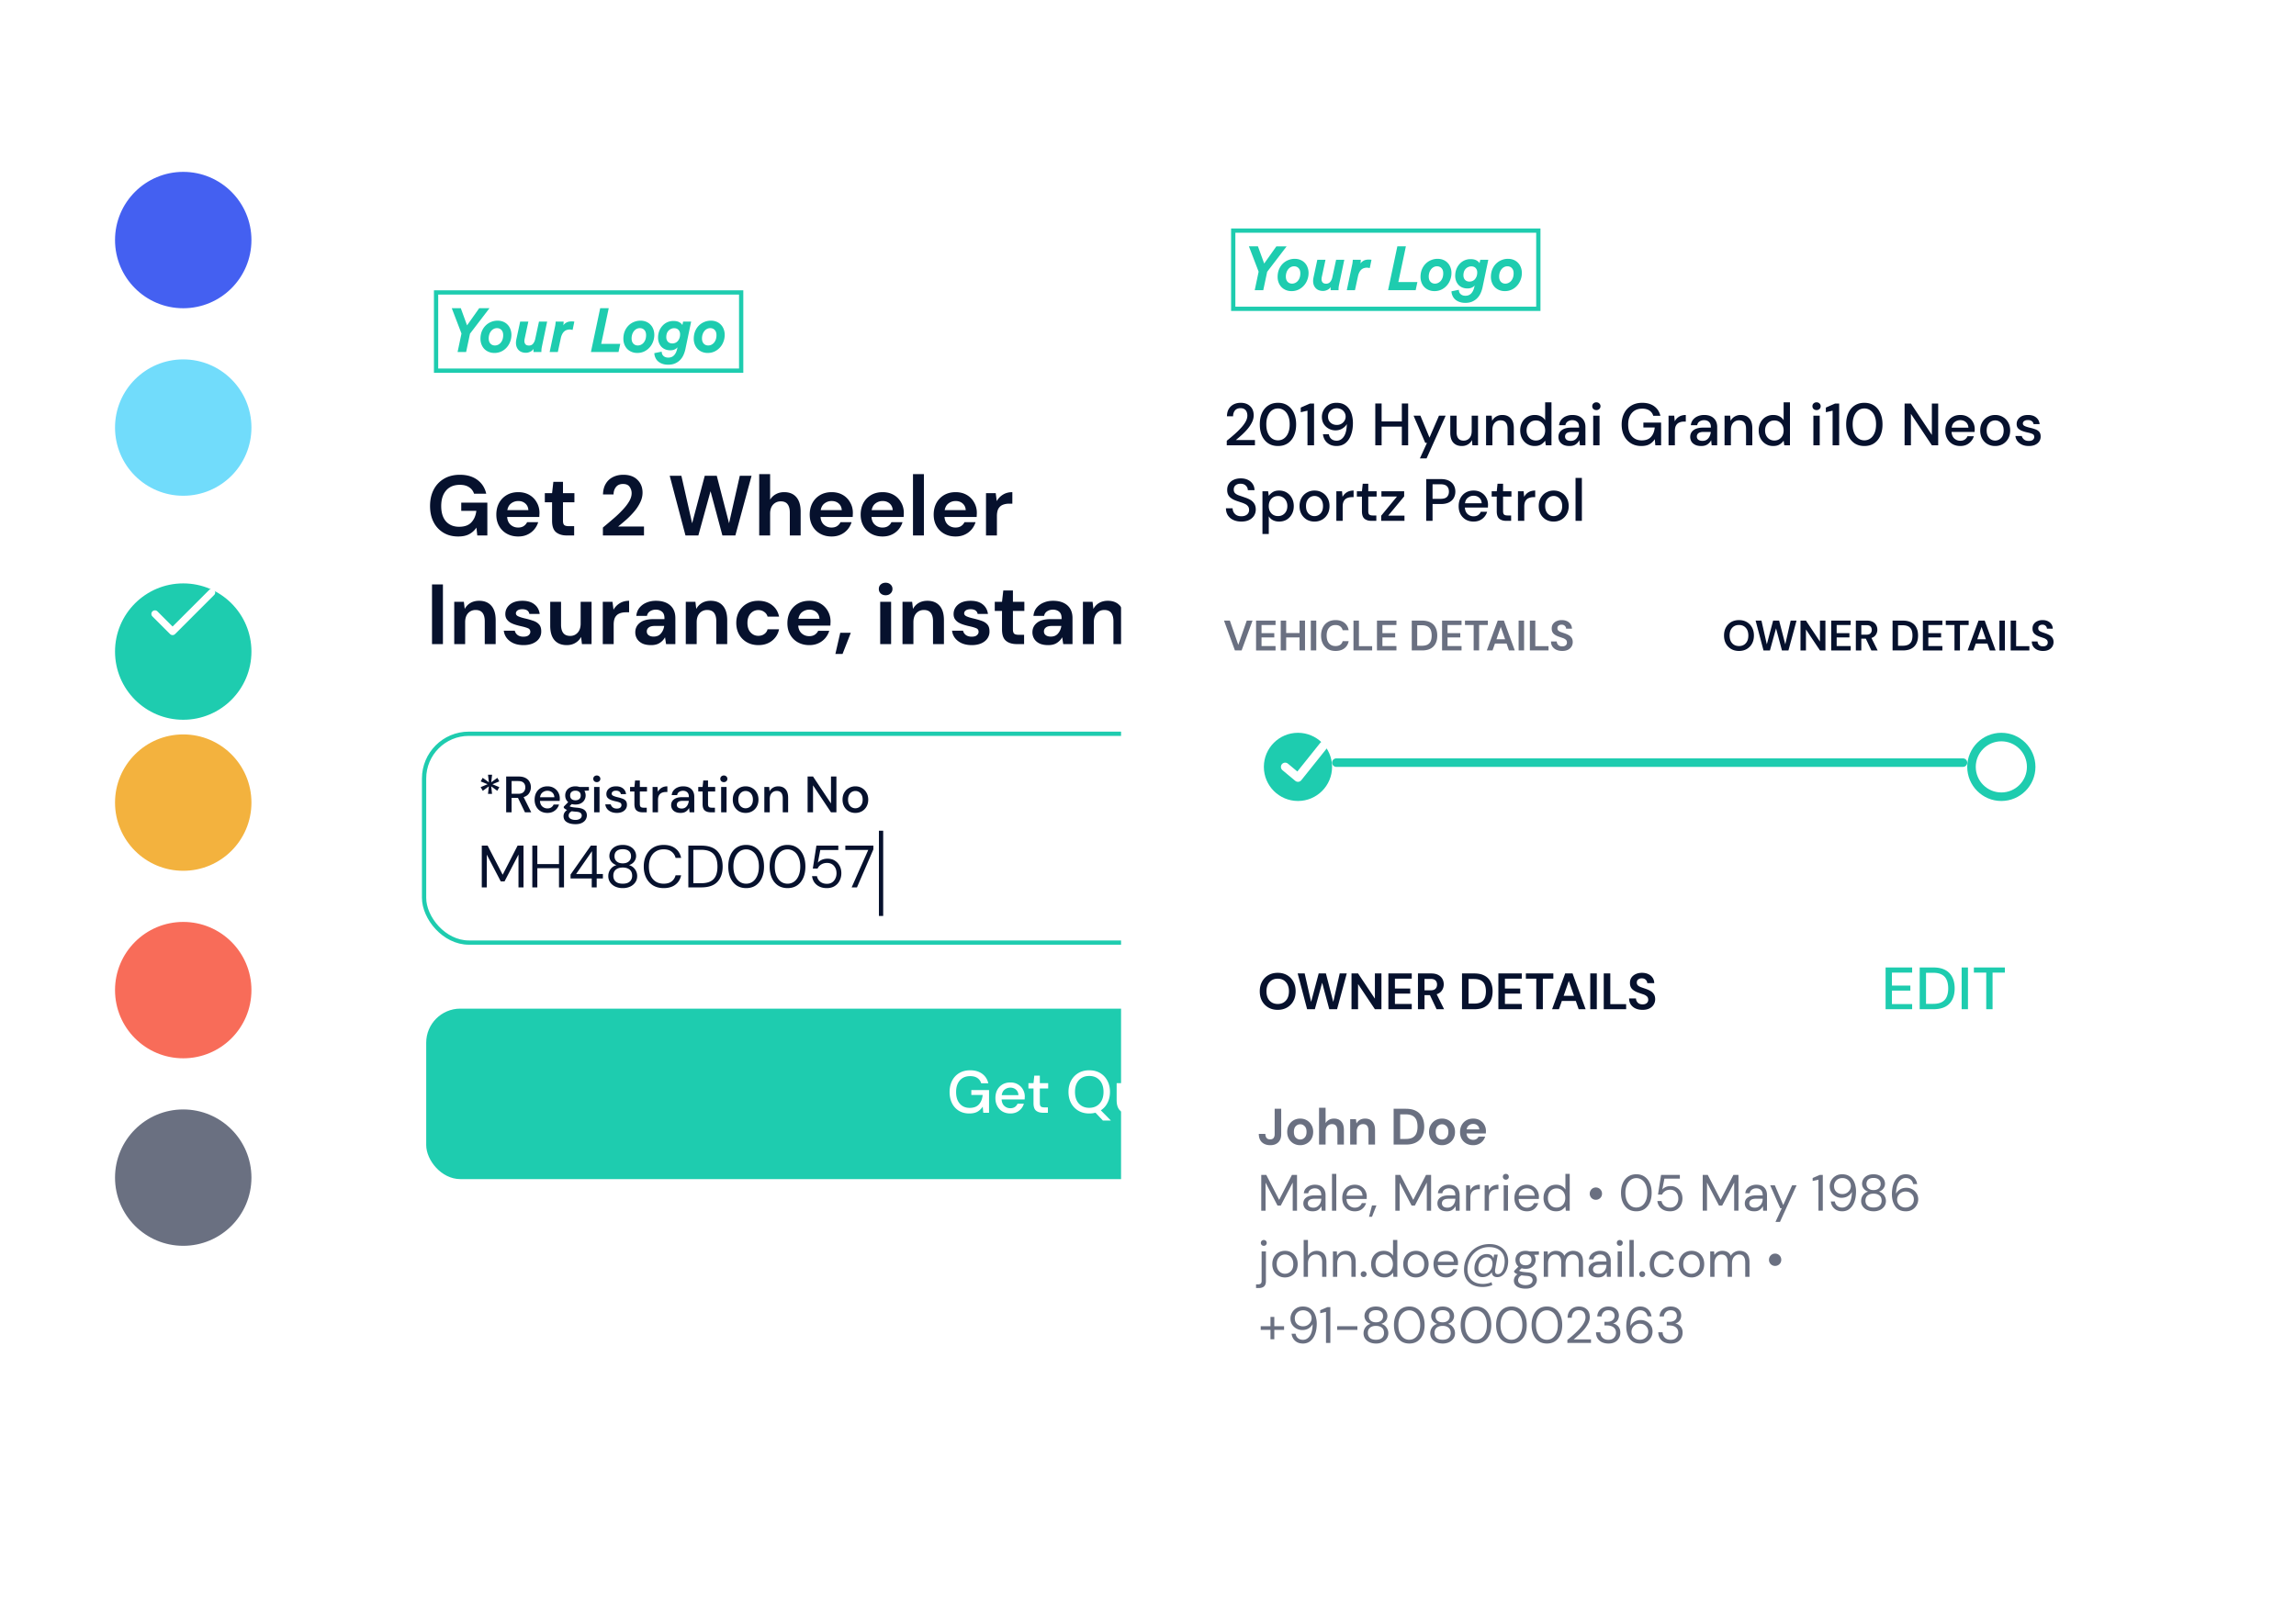 <svg xmlns="http://www.w3.org/2000/svg" width="486" height="342" fill="none"><circle cx="38.785" cy="50.828" r="14.437" fill="#4460F1"/><circle cx="38.785" cy="90.531" r="14.437" fill="#71DCFB"/><g filter="url(#a)"><circle cx="38.785" cy="129.961" r="14.437" fill="#1ECCAF"/></g><path fill="#fff" fill-rule="evenodd" d="M45.332 124.916a.751.751 0 0 1 0 1.063l-8.271 8.271a.751.751 0 0 1-1.063 0l-3.76-3.759a.753.753 0 0 1 1.063-1.064l3.228 3.228 7.74-7.739a.751.751 0 0 1 1.063 0z" clip-rule="evenodd"/><circle cx="38.785" cy="169.937" r="14.437" fill="#F3B23E"/><circle cx="38.785" cy="209.64" r="14.437" fill="#F86C59"/><circle cx="38.785" cy="249.343" r="14.437" fill="#6A7081"/><g filter="url(#b)"><rect width="364.08" height="233.684" x="68.561" y="29.625" fill="#fff" rx="7.219"/><path stroke="#1ECCAF" stroke-width=".902" d="M92.305 53.92h64.581v16.56H92.305z"/><path fill="#1ECCAF" d="M95.625 57.25h1.912l1.323 3.64 2.58-3.64h2.174l-4.126 5.396-.825 3.89h-1.807l.825-3.916-2.056-5.37zm9.562 4.23c-.253 0-.485.057-.694.17-.21.105-.393.258-.55.459a2.1 2.1 0 0 0-.367.694 2.685 2.685 0 0 0-.131.851c0 .472.122.838.367 1.1.244.262.563.393.956.393.201 0 .406-.043.615-.13.21-.097.398-.232.564-.407a2.19 2.19 0 0 0 .406-.68 2.77 2.77 0 0 0 .157-.97c0-.471-.123-.834-.367-1.087-.236-.262-.554-.393-.956-.393zm3.065 1.415c0 .523-.092 1.017-.275 1.48a3.702 3.702 0 0 1-.747 1.218 3.54 3.54 0 0 1-1.139.838 3.42 3.42 0 0 1-1.441.301c-.445 0-.851-.079-1.218-.236a2.814 2.814 0 0 1-.93-.628 2.895 2.895 0 0 1-.589-.956c-.14-.367-.21-.76-.21-1.18 0-.567.092-1.086.275-1.558a3.72 3.72 0 0 1 .773-1.205c.332-.34.716-.602 1.152-.785a3.538 3.538 0 0 1 1.415-.288c.454 0 .864.078 1.231.235.367.157.672.371.917.642.253.262.445.576.576.943.14.367.21.76.21 1.179zm3.583-2.803-.747 3.484a3.05 3.05 0 0 0-.091.615c0 .288.078.524.235.707.157.175.402.262.734.262.366 0 .655-.126.864-.38.218-.261.367-.576.445-.942l.812-3.746h1.729l-1.074 5.134c-.052.236-.091.45-.118.642a5.69 5.69 0 0 0-.026.523v.144h-1.663a.717.717 0 0 1-.013-.144v-.288c0-.06.004-.14.013-.235a1.66 1.66 0 0 1-.72.615c-.297.14-.594.21-.891.21a2.54 2.54 0 0 1-.917-.157 1.749 1.749 0 0 1-.655-.446 2.088 2.088 0 0 1-.406-.668 2.566 2.566 0 0 1-.131-.838c0-.122.009-.253.027-.393.017-.14.052-.327.104-.563l.76-3.536h1.729zm9.369 1.768a4.127 4.127 0 0 0-.314-.066 1.89 1.89 0 0 0-.891.066 1.404 1.404 0 0 0-.537.288 1.922 1.922 0 0 0-.432.55 3.107 3.107 0 0 0-.315.865l-.641 2.972h-1.729l1.126-5.343a4.42 4.42 0 0 0 .118-.746c.018-.192.026-.31.026-.354h1.69c0 .061-.005.179-.013.354a2.19 2.19 0 0 1-.066.445c.175-.245.402-.445.681-.603.28-.157.651-.235 1.113-.235.114 0 .214.004.302.013.096.008.179.022.249.04l-.367 1.754zm3.878 4.675 1.965-9.285h1.807l-1.597 7.557h4.033l-.366 1.728h-5.842zm10.353-5.055c-.254 0-.485.057-.695.17a1.624 1.624 0 0 0-.55.459 2.098 2.098 0 0 0-.366.694 2.657 2.657 0 0 0-.131.851c0 .472.122.838.366 1.1.245.262.564.393.956.393a1.6 1.6 0 0 0 .616-.13c.21-.097.397-.232.563-.407a2.17 2.17 0 0 0 .406-.68c.105-.28.157-.603.157-.97 0-.471-.122-.834-.366-1.087-.236-.262-.555-.393-.956-.393zm3.064 1.415c0 .523-.092 1.017-.275 1.48a3.7 3.7 0 0 1-1.886 2.056c-.436.2-.917.301-1.44.301-.446 0-.852-.079-1.218-.236a2.814 2.814 0 0 1-.93-.628 2.907 2.907 0 0 1-.59-.956 3.298 3.298 0 0 1-.209-1.18c0-.567.092-1.086.275-1.558a3.72 3.72 0 0 1 .773-1.205c.331-.34.716-.602 1.152-.785a3.534 3.534 0 0 1 1.414-.288 3.1 3.1 0 0 1 1.232.235c.366.157.672.371.916.642.254.262.446.576.577.943.139.367.209.76.209 1.179zm5.456-.131c0-.358-.109-.66-.327-.904-.219-.245-.529-.367-.93-.367-.236 0-.454.048-.655.144a1.626 1.626 0 0 0-.891.97 2.492 2.492 0 0 0-.117.785c0 .393.113.712.34.956.227.245.546.367.956.367.218 0 .428-.044.629-.13.201-.088.371-.215.511-.38.148-.175.266-.38.353-.616a2.45 2.45 0 0 0 .131-.825zm-3.89 3.693c0 .166.027.323.079.471a1.153 1.153 0 0 0 .694.681c.175.07.38.105.616.105.497 0 .895-.153 1.191-.458.306-.297.529-.73.668-1.297l.105-.432c-.122.166-.314.314-.576.445-.262.131-.576.197-.943.197a2.87 2.87 0 0 1-1.087-.197 2.517 2.517 0 0 1-.825-.563 2.7 2.7 0 0 1-.511-.851 2.98 2.98 0 0 1-.183-1.06c0-.49.078-.948.235-1.376.166-.437.393-.812.681-1.126a3.137 3.137 0 0 1 1.022-.76 3.118 3.118 0 0 1 1.31-.275c.515 0 .93.087 1.244.262.314.175.532.375.655.602l.157-.733h1.702l-1.231 5.88a5.921 5.921 0 0 1-.419 1.245 3.597 3.597 0 0 1-.72 1.034 3.327 3.327 0 0 1-1.061.707c-.41.175-.886.262-1.427.262-.498 0-.935-.074-1.31-.222a2.672 2.672 0 0 1-.917-.564 2.27 2.27 0 0 1-.524-.798 2.201 2.201 0 0 1-.183-.865l1.558-.314zm10.269-4.977a1.44 1.44 0 0 0-.694.17 1.614 1.614 0 0 0-.55.459 2.098 2.098 0 0 0-.366.694 2.657 2.657 0 0 0-.131.851c0 .472.122.838.366 1.1.245.262.564.393.956.393a1.6 1.6 0 0 0 .616-.13c.209-.097.397-.232.563-.407a2.17 2.17 0 0 0 .406-.68c.105-.28.157-.603.157-.97 0-.471-.122-.834-.366-1.087-.236-.262-.555-.393-.957-.393zm3.065 1.415c0 .523-.092 1.017-.275 1.48a3.7 3.7 0 0 1-1.886 2.056c-.436.2-.917.301-1.44.301-.446 0-.852-.079-1.218-.236a2.814 2.814 0 0 1-.93-.628 2.88 2.88 0 0 1-.59-.956 3.298 3.298 0 0 1-.209-1.18c0-.567.091-1.086.275-1.558.192-.471.449-.873.773-1.205.331-.34.715-.602 1.152-.785a3.534 3.534 0 0 1 1.414-.288 3.1 3.1 0 0 1 1.232.235c.366.157.672.371.916.642.254.262.446.576.577.943.139.367.209.76.209 1.179z"/><rect width="320.769" height="154.279" x="90.217" y="87.375" fill="#fff" rx="9.023"/><path fill="#06112D" d="M96.966 105.592c-1.19 0-2.232-.271-3.122-.813a5.532 5.532 0 0 1-2.075-2.255c-.494-.975-.74-2.106-.74-3.393 0-1.3.252-2.442.758-3.429a5.667 5.667 0 0 1 2.183-2.328c.95-.565 2.076-.848 3.375-.848 1.48 0 2.707.355 3.682 1.065.974.71 1.606 1.69 1.895 2.941h-2.581a2.503 2.503 0 0 0-1.047-1.371c-.505-.337-1.155-.506-1.949-.506-1.263 0-2.238.403-2.923 1.21-.686.794-1.029 1.888-1.029 3.284s.337 2.478 1.01 3.248c.686.758 1.613 1.137 2.78 1.137 1.143 0 2.003-.307 2.58-.92.59-.626.945-1.444 1.065-2.454h-3.194v-1.733h5.522v6.948h-2.129l-.181-1.66a4.238 4.238 0 0 1-1.534 1.389c-.613.325-1.395.488-2.346.488zm12.731 0c-.902 0-1.702-.193-2.4-.578a4.178 4.178 0 0 1-1.643-1.624c-.397-.698-.595-1.504-.595-2.418 0-.927.192-1.75.577-2.473a4.277 4.277 0 0 1 1.625-1.678c.697-.41 1.516-.614 2.454-.614.878 0 1.654.193 2.328.578a4.063 4.063 0 0 1 1.57 1.588c.385.662.577 1.402.577 2.22 0 .132-.006.27-.018.415 0 .144-.006.295-.018.451h-6.803c.048.698.289 1.245.722 1.642.445.397.98.596 1.606.596.469 0 .86-.103 1.173-.307.325-.217.565-.493.722-.83h2.346a4.282 4.282 0 0 1-.848 1.552 4.09 4.09 0 0 1-1.444 1.083c-.566.264-1.209.397-1.931.397zm.018-7.508c-.566 0-1.065.163-1.498.487-.433.313-.71.794-.83 1.444h4.457c-.036-.59-.252-1.058-.649-1.407-.397-.35-.891-.524-1.48-.524zm10.248 7.291c-.938 0-1.69-.229-2.256-.686-.565-.457-.848-1.269-.848-2.436v-3.898h-1.534v-1.931h1.534l.271-2.4h2.039v2.4h2.418v1.93h-2.418v3.917c0 .433.09.734.271.902.192.157.517.235.974.235h1.119v1.967h-1.57zm7.655 0v-1.678c.77-.638 1.516-1.27 2.238-1.895a22.533 22.533 0 0 0 1.949-1.859c.577-.614 1.034-1.21 1.371-1.787.349-.59.524-1.16.524-1.714a2.28 2.28 0 0 0-.433-1.372c-.277-.397-.74-.595-1.39-.595-.662 0-1.161.217-1.498.65-.337.433-.505.956-.505 1.57h-2.238c.024-.927.229-1.697.614-2.31a3.555 3.555 0 0 1 1.534-1.39c.637-.313 1.353-.47 2.147-.47 1.287 0 2.286.356 2.996 1.066.722.697 1.083 1.606 1.083 2.725 0 .697-.163 1.377-.488 2.039a8.803 8.803 0 0 1-1.245 1.913 17.575 17.575 0 0 1-1.678 1.732 53.864 53.864 0 0 1-1.751 1.48h5.468v1.895h-8.698zm17.479 0-3.338-12.633h2.472l2.274 10.052 2.671-10.052h2.544l2.599 10.052 2.274-10.052h2.49l-3.429 12.633h-2.743l-2.508-9.366-2.581 9.366h-2.725zm15.606 0V92.382h2.31v5.413a3.188 3.188 0 0 1 1.209-1.154c.518-.29 1.107-.434 1.769-.434 1.107 0 1.961.35 2.563 1.047.613.698.92 1.72.92 3.068v5.053h-2.292v-4.836c0-.77-.156-1.36-.469-1.769-.301-.41-.782-.614-1.444-.614-.65 0-1.191.229-1.624.686-.421.457-.632 1.095-.632 1.913v4.62h-2.31zm15.329.217c-.902 0-1.702-.193-2.4-.578a4.176 4.176 0 0 1-1.642-1.624c-.397-.698-.596-1.504-.596-2.418 0-.927.193-1.75.578-2.473a4.274 4.274 0 0 1 1.624-1.678c.697-.41 1.516-.614 2.454-.614.878 0 1.654.193 2.328.578a4.063 4.063 0 0 1 1.57 1.588c.385.662.578 1.402.578 2.22 0 .132-.006.27-.018.415 0 .144-.007.295-.019.451h-6.803c.048.698.289 1.245.722 1.642.445.397.98.596 1.606.596.469 0 .86-.103 1.173-.307.325-.217.565-.493.722-.83h2.346a4.282 4.282 0 0 1-.848 1.552 4.09 4.09 0 0 1-1.444 1.083c-.566.264-1.209.397-1.931.397zm.018-7.508a2.43 2.43 0 0 0-1.498.487c-.433.313-.71.794-.83 1.444h4.458c-.037-.59-.253-1.058-.65-1.407-.397-.35-.89-.524-1.48-.524zm10.768 7.508c-.903 0-1.703-.193-2.401-.578a4.182 4.182 0 0 1-1.642-1.624c-.397-.698-.595-1.504-.595-2.418 0-.927.192-1.75.577-2.473a4.281 4.281 0 0 1 1.624-1.678c.698-.41 1.516-.614 2.455-.614.878 0 1.654.193 2.328.578a4.07 4.07 0 0 1 1.57 1.588c.385.662.577 1.402.577 2.22 0 .132-.006.27-.018.415 0 .144-.006.295-.018.451h-6.803c.048.698.288 1.245.721 1.642.446.397.981.596 1.607.596.469 0 .86-.103 1.173-.307.324-.217.565-.493.721-.83h2.346a4.267 4.267 0 0 1-.848 1.552 4.086 4.086 0 0 1-1.443 1.083c-.566.264-1.21.397-1.931.397zm.018-7.508c-.566 0-1.065.163-1.498.487-.433.313-.71.794-.83 1.444h4.457c-.036-.59-.253-1.058-.65-1.407-.397-.35-.89-.524-1.479-.524zm6.418 7.291V92.382h2.31v12.993h-2.31zm9.019.217c-.902 0-1.702-.193-2.4-.578a4.176 4.176 0 0 1-1.642-1.624c-.397-.698-.595-1.504-.595-2.418 0-.927.192-1.75.577-2.473a4.274 4.274 0 0 1 1.624-1.678c.698-.41 1.516-.614 2.455-.614.878 0 1.654.193 2.328.578a4.07 4.07 0 0 1 1.57 1.588c.385.662.577 1.402.577 2.22 0 .132-.006.27-.018.415 0 .144-.006.295-.018.451h-6.804c.049.698.289 1.245.722 1.642.445.397.981.596 1.606.596.47 0 .861-.103 1.173-.307.325-.217.566-.493.722-.83h2.346a4.267 4.267 0 0 1-.848 1.552 4.08 4.08 0 0 1-1.444 1.083c-.565.264-1.209.397-1.931.397zm.019-7.508c-.566 0-1.065.163-1.498.487-.433.313-.71.794-.83 1.444h4.457c-.036-.59-.253-1.058-.65-1.407-.397-.35-.89-.524-1.479-.524zm6.418 7.291v-8.951h2.057l.217 1.678a3.703 3.703 0 0 1 1.317-1.371c.566-.35 1.227-.524 1.985-.524v2.437h-.649c-.506 0-.957.078-1.354.234-.397.157-.71.427-.938.812-.217.385-.325.921-.325 1.606v4.079h-2.31zm-117.266 23v-12.633h2.31v12.633h-2.31zm4.704 0v-8.951h2.04l.18 1.516a3.16 3.16 0 0 1 1.191-1.263c.529-.313 1.149-.47 1.859-.47 1.107 0 1.967.349 2.58 1.047.614.698.921 1.72.921 3.068v5.053h-2.31v-4.836c0-.77-.157-1.36-.469-1.769-.313-.409-.8-.614-1.462-.614-.65 0-1.185.229-1.606.686-.41.457-.614 1.095-.614 1.913v4.62h-2.31zm14.679.217c-.794 0-1.492-.127-2.093-.379-.602-.265-1.083-.626-1.444-1.083a3.116 3.116 0 0 1-.65-1.588h2.328c.073.349.265.649.578.902.325.241.74.361 1.245.361.505 0 .872-.102 1.101-.307.241-.204.361-.439.361-.704 0-.385-.169-.643-.505-.776-.337-.144-.807-.282-1.408-.415a14.965 14.965 0 0 1-1.173-.307 5.971 5.971 0 0 1-1.101-.451 2.545 2.545 0 0 1-.794-.722c-.204-.3-.307-.667-.307-1.1 0-.794.313-1.462.939-2.004.637-.541 1.528-.812 2.671-.812 1.058 0 1.9.247 2.526.74.638.494 1.017 1.173 1.137 2.04h-2.184c-.132-.662-.631-.993-1.497-.993-.434 0-.77.084-1.011.253-.229.168-.343.379-.343.631 0 .265.174.475.523.632.349.156.812.301 1.39.433.626.144 1.197.307 1.714.487.53.169.951.427 1.264.776.312.337.469.824.469 1.462a2.52 2.52 0 0 1-.433 1.498c-.301.445-.734.794-1.3 1.047-.565.252-1.233.379-2.003.379zm9.139 0c-1.119 0-1.985-.349-2.599-1.047-.601-.698-.902-1.721-.902-3.068v-5.053h2.292v4.836c0 .77.156 1.36.469 1.769.313.409.806.614 1.48.614.637 0 1.161-.229 1.57-.686.421-.457.631-1.095.631-1.913v-4.62h2.31v8.951h-2.039l-.18-1.516c-.277.529-.68.951-1.21 1.263-.517.313-1.124.47-1.822.47zm7.623-.217v-8.951h2.057l.216 1.678a3.7 3.7 0 0 1 1.318-1.371c.565-.349 1.227-.524 1.985-.524v2.437h-.65c-.505 0-.956.078-1.353.234-.397.157-.71.427-.939.812-.216.385-.324.921-.324 1.606v4.079h-2.31zm10.241.217c-.77 0-1.402-.121-1.895-.361-.493-.253-.86-.584-1.101-.993a2.616 2.616 0 0 1-.361-1.353c0-.831.325-1.504.975-2.022.649-.517 1.624-.776 2.923-.776h2.274v-.216c0-.614-.174-1.065-.523-1.354-.349-.288-.782-.433-1.3-.433-.469 0-.878.114-1.227.343-.349.217-.565.541-.65.975h-2.255c.06-.65.276-1.216.649-1.697a3.695 3.695 0 0 1 1.48-1.101c.602-.264 1.275-.397 2.021-.397 1.276 0 2.28.319 3.014.957.734.637 1.101 1.54 1.101 2.707v5.504h-1.967l-.217-1.444a3.285 3.285 0 0 1-1.119 1.191c-.469.313-1.076.47-1.822.47zm.523-1.805c.662 0 1.173-.217 1.534-.65.373-.433.608-.968.704-1.606h-1.967c-.614 0-1.053.114-1.318.343a1.01 1.01 0 0 0-.397.812c0 .349.133.62.397.812.265.193.614.289 1.047.289zm6.806 1.588v-8.951h2.04l.18 1.516a3.16 3.16 0 0 1 1.191-1.263c.529-.313 1.149-.47 1.859-.47 1.107 0 1.967.349 2.581 1.047.613.698.92 1.72.92 3.068v5.053h-2.31v-4.836c0-.77-.156-1.36-.469-1.769-.313-.409-.8-.614-1.462-.614-.65 0-1.185.229-1.606.686-.409.457-.614 1.095-.614 1.913v4.62h-2.31zm15.365.217c-.914 0-1.72-.199-2.418-.596a4.395 4.395 0 0 1-1.66-1.66c-.397-.71-.596-1.522-.596-2.437 0-.914.199-1.726.596-2.436a4.395 4.395 0 0 1 1.66-1.66c.698-.397 1.504-.596 2.418-.596 1.143 0 2.106.301 2.888.903.782.589 1.281 1.407 1.497 2.454h-2.436a1.73 1.73 0 0 0-.722-1.011c-.349-.252-.764-.379-1.245-.379-.638 0-1.179.241-1.624.722-.445.482-.668 1.149-.668 2.003 0 .855.223 1.522.668 2.004.445.481.986.721 1.624.721.481 0 .896-.12 1.245-.36.361-.241.602-.584.722-1.029h2.436c-.216 1.011-.715 1.823-1.497 2.436-.782.614-1.745.921-2.888.921zm10.785 0c-.902 0-1.703-.193-2.4-.578a4.178 4.178 0 0 1-1.643-1.624c-.397-.698-.595-1.504-.595-2.418 0-.927.192-1.751.577-2.473a4.275 4.275 0 0 1 1.625-1.678c.697-.409 1.515-.614 2.454-.614.878 0 1.654.193 2.328.578a4.062 4.062 0 0 1 1.57 1.588c.385.662.577 1.402.577 2.22 0 .132-.006.27-.018.415 0 .144-.006.295-.018.451h-6.803c.048.698.289 1.245.722 1.642.445.397.98.596 1.606.596.469 0 .86-.103 1.173-.307.325-.217.565-.493.722-.83h2.346a4.282 4.282 0 0 1-.848 1.552 4.09 4.09 0 0 1-1.444 1.083c-.566.264-1.209.397-1.931.397zm.018-7.508c-.566 0-1.065.163-1.498.487-.433.313-.71.795-.83 1.444h4.457c-.036-.589-.252-1.059-.649-1.407-.397-.349-.891-.524-1.48-.524zm5.498 9.384 1.029-4.493h2.237l-1.75 4.493h-1.516zm10.642-12.434c-.421 0-.77-.126-1.046-.379a1.263 1.263 0 0 1-.397-.956c0-.385.132-.698.397-.939.276-.252.625-.378 1.046-.378.421 0 .764.126 1.029.378.277.241.415.554.415.939 0 .385-.138.704-.415.956-.265.253-.608.379-1.029.379zm-1.155 10.341v-8.951h2.31v8.951h-2.31zm4.721 0v-8.951h2.04l.18 1.516a3.16 3.16 0 0 1 1.191-1.263c.53-.313 1.149-.47 1.859-.47 1.107 0 1.967.349 2.581 1.047.613.698.92 1.72.92 3.068v5.053h-2.31v-4.836c0-.77-.156-1.36-.469-1.769-.313-.409-.8-.614-1.462-.614-.65 0-1.185.229-1.606.686-.409.457-.614 1.095-.614 1.913v4.62h-2.31zm14.679.217c-.794 0-1.491-.127-2.093-.379-.601-.265-1.083-.626-1.444-1.083a3.107 3.107 0 0 1-.649-1.588h2.328c.072.349.264.649.577.902.325.241.74.361 1.245.361.506 0 .873-.102 1.101-.307.241-.204.361-.439.361-.704 0-.385-.168-.643-.505-.776-.337-.144-.806-.282-1.408-.415a14.965 14.965 0 0 1-1.173-.307 5.971 5.971 0 0 1-1.101-.451 2.545 2.545 0 0 1-.794-.722c-.204-.3-.307-.667-.307-1.1 0-.794.313-1.462.939-2.004.638-.541 1.528-.812 2.671-.812 1.059 0 1.901.247 2.526.74.638.494 1.017 1.173 1.137 2.04h-2.183c-.133-.662-.632-.993-1.498-.993-.433 0-.77.084-1.011.253-.228.168-.343.379-.343.631 0 .265.175.475.524.632.349.156.812.301 1.389.433.626.144 1.197.307 1.715.487.529.169.95.427 1.263.776.313.337.469.824.469 1.462a2.513 2.513 0 0 1-.433 1.498c-.301.445-.734.794-1.299 1.047-.566.252-1.234.379-2.004.379zm9.489-.217c-.939 0-1.691-.229-2.256-.686-.566-.457-.848-1.269-.848-2.436v-3.898h-1.534v-1.931h1.534l.27-2.4h2.04v2.4h2.418v1.931h-2.418v3.916c0 .433.09.734.27.902.193.157.518.235.975.235h1.119v1.967h-1.57zm6.693.217c-.77 0-1.401-.121-1.895-.361-.493-.253-.86-.584-1.101-.993a2.625 2.625 0 0 1-.361-1.353c0-.831.325-1.504.975-2.022.65-.517 1.624-.776 2.924-.776h2.273v-.216c0-.614-.174-1.065-.523-1.354-.349-.288-.782-.433-1.299-.433-.47 0-.879.114-1.227.343-.349.217-.566.541-.65.975h-2.256c.06-.65.277-1.216.65-1.697a3.688 3.688 0 0 1 1.48-1.101c.601-.264 1.275-.397 2.021-.397 1.275 0 2.28.319 3.013.957.734.637 1.101 1.54 1.101 2.707v5.504h-1.967l-.216-1.444a3.302 3.302 0 0 1-1.119 1.191c-.469.313-1.077.47-1.823.47zm.523-1.805c.662 0 1.173-.217 1.534-.65.373-.433.608-.968.704-1.606h-1.967c-.613 0-1.053.114-1.317.343a1.007 1.007 0 0 0-.397.812c0 .349.132.62.397.812.264.193.613.289 1.046.289zm6.807 1.588v-8.951h2.039l.18 1.516a3.16 3.16 0 0 1 1.191-1.263c.53-.313 1.149-.47 1.859-.47 1.107 0 1.967.349 2.581 1.047.614.698.92 1.72.92 3.068v5.053h-2.31v-4.836c0-.77-.156-1.36-.469-1.769-.313-.409-.8-.614-1.462-.614-.649 0-1.185.229-1.606.686-.409.457-.613 1.095-.613 1.913v4.62h-2.31zm14.967 0c-.938 0-1.69-.229-2.255-.686-.566-.457-.849-1.269-.849-2.436v-3.898h-1.534v-1.931h1.534l.271-2.4h2.039v2.4h2.419v1.931h-2.419v3.916c0 .433.091.734.271.902.193.157.517.235.975.235h1.118v1.967h-1.57zm3.608 0v-12.993h2.31v12.993h-2.31zm5.789 3.97 2.075-4.566h-.541l-3.483-8.355h2.508l2.509 6.298 2.617-6.298h2.454l-5.685 12.921h-2.454z"/><path fill="#fff" d="M90.217 147.812h320.769v43.312H90.216z"/><rect width="321.671" height="44.214" x="89.766" y="147.361" fill="#fff" rx="9.474"/><rect width="321.671" height="44.214" x="89.766" y="147.361" stroke="#1ECCAF" stroke-width=".902" rx="9.474"/><path fill="#06112D" d="m103.297 160.094.173-1.592-1.277.942-.455-.779 1.473-.617-1.462-.596.422-.758 1.31.942-.184-1.602h.866l-.184 1.602 1.3-.942.411.747-1.462.617 1.473.607-.444.769-1.278-.932.174 1.592h-.856zm3.846 3.898v-7.579h2.61c.599 0 1.09.101 1.472.303.39.202.679.476.866.823.188.339.282.718.282 1.137 0 .469-.126.895-.379 1.277-.245.383-.632.657-1.159.823l1.614 3.216h-1.332l-1.473-3.053h-1.353v3.053h-1.148zm1.148-3.92h1.397c.519 0 .898-.126 1.137-.378.245-.253.368-.582.368-.986s-.119-.725-.358-.964c-.238-.245-.624-.368-1.158-.368h-1.386v2.696zm7.581 4.05c-.527 0-.996-.115-1.408-.346a2.56 2.56 0 0 1-.953-.986c-.231-.418-.346-.906-.346-1.461 0-.564.112-1.058.335-1.484.231-.426.549-.758.953-.996.412-.238.888-.357 1.43-.357.527 0 .985.119 1.375.357.389.231.693.541.909.931.217.39.325.819.325 1.289 0 .072-.004.151-.011.238 0 .079-.003.17-.011.271h-4.179c.036.519.206.916.509 1.191.31.267.667.4 1.072.4.325 0 .595-.072.812-.216.224-.152.39-.354.498-.607h1.148a2.423 2.423 0 0 1-.867 1.267c-.425.339-.956.509-1.591.509zm0-4.688c-.383 0-.722.115-1.018.346-.296.224-.477.563-.541 1.018h3.031c-.021-.419-.169-.751-.444-.996-.274-.246-.617-.368-1.028-.368zm5.935 2.912c-.281 0-.541-.032-.78-.097l-.465.455c.079.05.177.094.292.13.116.036.278.068.487.097.21.029.495.058.856.087.714.065 1.231.238 1.548.519.318.275.477.643.477 1.105 0 .317-.087.617-.26.899-.166.288-.43.519-.791.693-.353.18-.808.27-1.364.27-.751 0-1.361-.144-1.83-.433-.462-.281-.693-.711-.693-1.288 0-.224.058-.448.173-.672.123-.216.314-.422.574-.617a2.858 2.858 0 0 1-.4-.206 3.242 3.242 0 0 1-.293-.238v-.26l.931-.953c-.418-.36-.628-.833-.628-1.418a1.9 1.9 0 0 1 .249-.964c.174-.296.423-.53.748-.704.324-.173.714-.259 1.169-.259.303 0 .585.043.845.13h2.003v.757l-.953.055c.173.296.26.624.26.985s-.087.686-.26.974c-.166.289-.412.52-.736.693-.318.174-.704.26-1.159.26zm0-.898c.332 0 .599-.087.801-.26.21-.181.314-.433.314-.758 0-.332-.104-.585-.314-.758-.202-.173-.469-.26-.801-.26-.339 0-.614.087-.823.26-.202.173-.303.426-.303.758 0 .325.101.577.303.758.209.173.484.26.823.26zm-1.44 3.226c0 .311.137.542.411.693.275.159.618.239 1.029.239.397 0 .718-.087.964-.26a.774.774 0 0 0 .368-.672.71.71 0 0 0-.249-.541c-.166-.144-.48-.235-.942-.271a9.45 9.45 0 0 1-.921-.097c-.252.137-.425.285-.519.444a.912.912 0 0 0-.141.465zm5.961-7.07a.778.778 0 0 1-.541-.195.692.692 0 0 1-.206-.509c0-.202.069-.368.206-.498a.755.755 0 0 1 .541-.206c.217 0 .394.069.531.206.144.13.216.296.216.498a.675.675 0 0 1-.216.509.74.74 0 0 1-.531.195zm-.574 6.388v-5.37h1.148v5.37h-1.148zm4.807.13c-.678 0-1.238-.166-1.678-.498a1.862 1.862 0 0 1-.758-1.321h1.158c.058.245.195.458.412.639.216.173.502.26.855.26.347 0 .599-.072.758-.217a.655.655 0 0 0 .238-.498c0-.274-.111-.458-.335-.552-.217-.101-.52-.191-.91-.271a7.05 7.05 0 0 1-.909-.26 2.103 2.103 0 0 1-.747-.454c-.195-.203-.293-.473-.293-.813 0-.469.181-.859.542-1.169.361-.318.866-.476 1.516-.476.599 0 1.082.144 1.45.433.376.288.596.696.661 1.223h-1.104a.793.793 0 0 0-.325-.541c-.174-.13-.408-.195-.704-.195-.289 0-.513.061-.671.184a.538.538 0 0 0-.239.455c0 .188.109.335.325.444.224.108.516.206.877.292.361.08.693.173.996.282.311.101.56.252.748.454.187.203.281.499.281.888.007.491-.184.899-.574 1.224-.382.325-.906.487-1.57.487zm5.448-.13c-.527 0-.945-.126-1.256-.379-.31-.26-.465-.718-.465-1.375v-2.653h-.921v-.963h.921l.14-1.365h1.007v1.365h1.516v.963h-1.516v2.653c0 .296.062.502.185.617.129.109.35.163.66.163h.617v.974h-.888zm2.126 0v-5.37h1.028l.098 1.017c.188-.353.448-.631.78-.833.339-.21.747-.314 1.223-.314v1.202h-.314c-.318 0-.603.054-.855.162a1.242 1.242 0 0 0-.596.53c-.144.246-.216.589-.216 1.029v2.577h-1.148zm5.932.13c-.454 0-.83-.076-1.126-.227a1.565 1.565 0 0 1-.66-.596 1.623 1.623 0 0 1-.217-.823c0-.519.202-.931.606-1.234.405-.303.982-.455 1.733-.455h1.408v-.097c0-.419-.116-.733-.347-.942-.224-.21-.516-.314-.877-.314-.318 0-.596.079-.834.238-.231.151-.371.379-.422.682h-1.148c.036-.39.166-.722.39-.996.231-.282.52-.495.866-.639.354-.152.74-.227 1.159-.227.751 0 1.332.198 1.743.595.412.39.617.924.617 1.603v3.302h-.996l-.097-.92a2.042 2.042 0 0 1-.661.747c-.289.202-.668.303-1.137.303zm.228-.931c.31 0 .57-.072.779-.217.217-.151.383-.35.498-.595.123-.246.199-.516.228-.812h-1.278c-.455 0-.78.079-.974.238a.748.748 0 0 0-.282.595c0 .246.09.441.271.585.187.137.44.206.758.206zm6.148.801c-.527 0-.946-.126-1.256-.379-.31-.26-.466-.718-.466-1.375v-2.653h-.92v-.963h.92l.141-1.365h1.007v1.365h1.516v.963h-1.516v2.653c0 .296.062.502.184.617.13.109.35.163.661.163h.617v.974h-.888zm2.775-6.388a.778.778 0 0 1-.541-.195.692.692 0 0 1-.206-.509c0-.202.069-.368.206-.498a.755.755 0 0 1 .541-.206c.217 0 .394.069.531.206.144.13.216.296.216.498a.675.675 0 0 1-.216.509.74.74 0 0 1-.531.195zm-.574 6.388v-5.37h1.148v5.37h-1.148zm5.175.13c-.512 0-.974-.115-1.386-.346a2.635 2.635 0 0 1-.963-.986c-.239-.426-.358-.92-.358-1.483 0-.563.119-1.054.358-1.473.245-.426.574-.754.985-.985.411-.238.87-.357 1.375-.357.513 0 .971.119 1.375.357.412.231.737.559.975.985.245.419.368.91.368 1.473 0 .563-.123 1.057-.368 1.483a2.608 2.608 0 0 1-.975.986 2.78 2.78 0 0 1-1.386.346zm0-.985a1.502 1.502 0 0 0 1.332-.812c.145-.275.217-.614.217-1.018s-.072-.74-.217-1.007a1.423 1.423 0 0 0-.563-.617 1.52 1.52 0 0 0-1.527 0 1.519 1.519 0 0 0-.563.617c-.144.267-.216.603-.216 1.007 0 .404.072.743.216 1.018a1.46 1.46 0 0 0 1.321.812zm3.97.855v-5.37h1.018l.087.942c.166-.332.407-.592.725-.78a2.125 2.125 0 0 1 1.115-.292c.65 0 1.159.202 1.527.606.375.404.563 1.007.563 1.808v3.086h-1.137v-2.967c0-1.039-.426-1.559-1.277-1.559-.426 0-.78.152-1.062.455-.274.303-.411.736-.411 1.299v2.772h-1.148zm9.158 0v-7.579h1.148l3.801 5.706v-5.706h1.148v7.579h-1.148l-3.801-5.706v5.706h-1.148zm10.104.13a2.78 2.78 0 0 1-1.386-.346 2.63 2.63 0 0 1-.964-.986c-.238-.426-.357-.92-.357-1.483 0-.563.119-1.054.357-1.473.245-.426.574-.754.985-.985a2.7 2.7 0 0 1 1.376-.357c.512 0 .97.119 1.375.357.411.231.736.559.974.985.246.419.368.91.368 1.473 0 .563-.122 1.057-.368 1.483a2.612 2.612 0 0 1-.974.986 2.784 2.784 0 0 1-1.386.346zm0-.985c.274 0 .527-.069.758-.206.238-.137.429-.339.574-.606.144-.275.216-.614.216-1.018s-.072-.74-.216-1.007a1.457 1.457 0 0 0-1.321-.823c-.275 0-.531.069-.769.206a1.512 1.512 0 0 0-.563.617c-.145.267-.217.603-.217 1.007 0 .404.072.743.217 1.018.144.267.332.469.563.606.231.137.483.206.758.206zm-79.071 16.754v-8.843h1.238l3.183 6.165 3.158-6.165h1.251v8.843h-1.061v-6.948l-2.956 5.684h-.796l-2.956-5.672v6.936h-1.061zm10.695 0v-8.843h1.062v3.903h4.585v-3.903h1.061v8.843h-1.061v-4.068h-4.585v4.068h-1.062zm12.579 0v-1.895h-4.485v-.821l4.295-6.127h1.238v6.013h1.314v.935h-1.314v1.895h-1.048zm-3.31-2.83h3.36v-4.838l-3.36 4.838zm9.872 2.981a3.735 3.735 0 0 1-1.566-.316 2.758 2.758 0 0 1-1.099-.897 2.338 2.338 0 0 1-.392-1.339c0-.539.156-1.023.467-1.452.32-.43.742-.716 1.264-.859-.48-.16-.851-.417-1.112-.771a1.916 1.916 0 0 1-.392-1.162c0-.43.114-.821.341-1.175.228-.362.552-.648.973-.859.421-.21.927-.316 1.516-.316.59 0 1.095.106 1.516.316.421.211.745.497.973.859.227.354.341.745.341 1.175 0 .413-.131.8-.392 1.162-.261.354-.631.611-1.111.771a2.22 2.22 0 0 1 1.25.859c.32.429.48.913.48 1.452 0 .506-.135.952-.404 1.339a2.67 2.67 0 0 1-1.086.897 3.743 3.743 0 0 1-1.567.316zm0-5.242c.539 0 .964-.135 1.276-.405.32-.277.48-.64.48-1.086 0-.497-.156-.872-.467-1.124-.312-.253-.742-.379-1.289-.379-.547 0-.977.126-1.288.379-.304.252-.455.627-.455 1.124 0 .446.156.809.467 1.086.312.27.737.405 1.276.405zm0 4.307c.665 0 1.162-.151 1.491-.454.337-.312.505-.72.505-1.226 0-.572-.181-1.006-.543-1.301-.362-.295-.847-.442-1.453-.442-.606 0-1.091.147-1.453.442-.362.295-.543.729-.543 1.301 0 .506.164.914.493 1.226.337.303.838.454 1.503.454zm8.67.935c-.867 0-1.617-.189-2.248-.568a3.942 3.942 0 0 1-1.453-1.605c-.345-.69-.518-1.49-.518-2.4 0-.901.173-1.693.518-2.375.345-.69.83-1.229 1.453-1.617.631-.387 1.381-.581 2.248-.581 1.011 0 1.832.244 2.464.733.64.48 1.048 1.154 1.225 2.021H143a2.314 2.314 0 0 0-.833-1.314c-.413-.337-.973-.505-1.681-.505-.631 0-1.183.147-1.654.442-.472.287-.838.703-1.099 1.251-.253.539-.379 1.187-.379 1.945s.126 1.411.379 1.958c.261.539.627.956 1.099 1.251.471.286 1.023.429 1.654.429.708 0 1.268-.16 1.681-.48.421-.328.699-.762.833-1.301h1.175c-.177.851-.585 1.516-1.225 1.996-.632.48-1.453.72-2.464.72zm5.214-.151v-8.843h2.716c1.558 0 2.704.396 3.436 1.187.741.792 1.112 1.878 1.112 3.259 0 1.356-.371 2.43-1.112 3.222-.732.783-1.878 1.175-3.436 1.175H145.7zm1.061-.885h1.63c.859 0 1.541-.139 2.046-.417.514-.286.881-.69 1.1-1.212.218-.531.328-1.158.328-1.883 0-.741-.11-1.376-.328-1.907a2.43 2.43 0 0 0-1.1-1.225c-.505-.287-1.187-.43-2.046-.43h-1.63v7.074zm11.184 1.036c-.783 0-1.461-.189-2.034-.568-.564-.388-.998-.922-1.301-1.605-.303-.69-.455-1.49-.455-2.4 0-.909.152-1.705.455-2.387.303-.691.737-1.226 1.301-1.605.573-.387 1.251-.581 2.034-.581.783 0 1.457.194 2.021.581.564.379.998.914 1.301 1.605.303.682.455 1.478.455 2.387 0 .91-.152 1.71-.455 2.4-.303.683-.737 1.217-1.301 1.605-.564.379-1.238.568-2.021.568zm0-.935c.514 0 .973-.143 1.377-.429.412-.295.733-.712.96-1.251.236-.547.354-1.2.354-1.958s-.118-1.406-.354-1.945c-.227-.539-.548-.952-.96-1.238a2.276 2.276 0 0 0-1.377-.442 2.3 2.3 0 0 0-1.39.442c-.404.286-.724.699-.96 1.238s-.353 1.187-.353 1.945.117 1.411.353 1.958c.236.539.556.956.96 1.251a2.35 2.35 0 0 0 1.39.429zm8.759.935c-.783 0-1.461-.189-2.034-.568-.564-.388-.998-.922-1.301-1.605-.303-.69-.455-1.49-.455-2.4 0-.909.152-1.705.455-2.387.303-.691.737-1.226 1.301-1.605.573-.387 1.251-.581 2.034-.581.783 0 1.457.194 2.021.581.564.379.998.914 1.301 1.605.303.682.455 1.478.455 2.387 0 .91-.152 1.71-.455 2.4-.303.683-.737 1.217-1.301 1.605-.564.379-1.238.568-2.021.568zm0-.935c.514 0 .972-.143 1.377-.429.412-.295.732-.712.96-1.251.236-.547.354-1.2.354-1.958s-.118-1.406-.354-1.945c-.228-.539-.548-.952-.96-1.238a2.278 2.278 0 0 0-1.377-.442c-.522 0-.986.147-1.39.442-.404.286-.724.699-.96 1.238s-.354 1.187-.354 1.945.118 1.411.354 1.958c.236.539.556.956.96 1.251.404.286.868.429 1.39.429zm8.317.935c-.607 0-1.133-.109-1.58-.328a2.803 2.803 0 0 1-1.073-.897 2.949 2.949 0 0 1-.48-1.314h1.036c.101.489.336.884.707 1.188.371.294.838.442 1.402.442.421 0 .783-.097 1.087-.291.303-.202.534-.471.694-.808.169-.337.253-.712.253-1.125 0-.657-.185-1.187-.556-1.591-.37-.405-.85-.607-1.44-.607-.488 0-.905.11-1.251.329a1.959 1.959 0 0 0-.757.859h-1.011l.758-4.851h4.636v.922h-3.815l-.518 2.691c.202-.244.48-.447.834-.607.362-.16.775-.24 1.238-.24.581 0 1.086.135 1.516.405.438.269.779.635 1.023 1.099.244.463.366.989.366 1.579 0 .564-.122 1.086-.366 1.566-.236.48-.585.863-1.049 1.15-.454.286-1.006.429-1.654.429zm5.251-.151 3.512-7.934h-4.851v-.909h5.937v.796l-3.474 8.047h-1.124z"/><path stroke="#06112D" stroke-width=".902" d="M186.496 167.891v18.046"/><rect width="320.769" height="36.093" x="90.217" y="205.562" fill="#1ECCAF" rx="7.219"/><path fill="#fff" d="M205.16 227.761c-.834 0-1.562-.19-2.185-.568a3.85 3.85 0 0 1-1.453-1.592c-.345-.682-.518-1.478-.518-2.388 0-.901.177-1.697.531-2.387a3.913 3.913 0 0 1 1.503-1.617c.657-.396 1.432-.594 2.324-.594 1.011 0 1.853.244 2.527.733.673.488 1.111 1.162 1.314 2.021h-1.516a1.952 1.952 0 0 0-.796-1.112c-.396-.269-.906-.404-1.529-.404-.926 0-1.655.299-2.185.897-.531.598-.796 1.423-.796 2.476s.261 1.874.783 2.463c.522.59 1.217.885 2.085.885.875 0 1.532-.249 1.97-.746.447-.497.708-1.158.783-1.983h-2.4v-1.036h3.752v4.8h-1.225l-.114-1.301a3.151 3.151 0 0 1-1.112 1.074c-.446.253-1.027.379-1.743.379zm8.699 0c-.614 0-1.162-.135-1.642-.404a2.975 2.975 0 0 1-1.111-1.15c-.27-.488-.405-1.057-.405-1.705 0-.657.131-1.234.392-1.731.269-.497.64-.884 1.112-1.162.48-.278 1.035-.417 1.667-.417.615 0 1.15.139 1.604.417a2.86 2.86 0 0 1 1.062 1.086 3.052 3.052 0 0 1 .366 1.781c0 .093-.004.198-.013.316h-4.876c.042.607.24 1.07.594 1.39.362.311.779.467 1.25.467.379 0 .695-.084.948-.252.261-.177.455-.413.581-.708h1.339a2.824 2.824 0 0 1-1.011 1.478c-.496.396-1.115.594-1.857.594zm0-5.47c-.446 0-.842.135-1.187.404-.345.261-.556.657-.632 1.188h3.538c-.026-.489-.198-.876-.518-1.162-.32-.287-.72-.43-1.201-.43zm6.914 5.318c-.615 0-1.103-.147-1.465-.442-.362-.303-.543-.838-.543-1.604v-3.095h-1.074v-1.124h1.074l.164-1.592h1.175v1.592h1.768v1.124h-1.768v3.095c0 .345.071.585.214.72.152.126.409.189.771.189h.72v1.137h-1.036zm9.794.152c-.876 0-1.643-.194-2.3-.581a4.107 4.107 0 0 1-1.541-1.604c-.37-.691-.556-1.487-.556-2.388 0-.901.186-1.693.556-2.375a4.075 4.075 0 0 1 1.541-1.617c.657-.387 1.424-.581 2.3-.581.875 0 1.642.194 2.299.581a3.978 3.978 0 0 1 1.528 1.617c.371.682.556 1.474.556 2.375 0 .867-.173 1.638-.518 2.312a3.93 3.93 0 0 1-1.415 1.591l2.135 2.173h-1.693l-1.579-1.667c-.412.109-.85.164-1.313.164zm0-1.2c.606 0 1.132-.135 1.579-.404.454-.27.808-.657 1.061-1.163.252-.505.379-1.107.379-1.806 0-.699-.127-1.301-.379-1.806a2.743 2.743 0 0 0-1.061-1.163c-.447-.269-.973-.404-1.579-.404-.607 0-1.137.135-1.592.404a2.73 2.73 0 0 0-1.061 1.163c-.245.505-.367 1.107-.367 1.806 0 .699.122 1.301.367 1.806a2.73 2.73 0 0 0 1.061 1.163c.455.269.985.404 1.592.404zm8.235 1.2c-.758 0-1.356-.236-1.794-.707-.43-.472-.644-1.175-.644-2.11v-3.6h1.339v3.461c0 1.213.497 1.819 1.49 1.819.497 0 .906-.177 1.226-.531.32-.353.48-.859.48-1.515v-3.234h1.339v6.265h-1.188l-.101-1.099c-.193.388-.48.695-.859.923-.37.218-.8.328-1.288.328zm5.897-7.605a.908.908 0 0 1-.631-.227.808.808 0 0 1-.241-.594c0-.236.081-.429.241-.581a.878.878 0 0 1 .631-.24c.253 0 .459.08.619.24a.745.745 0 0 1 .253.581.785.785 0 0 1-.253.594.865.865 0 0 1-.619.227zm-.669 7.453v-6.265h1.339v6.265h-1.339zm6.075.152a3.287 3.287 0 0 1-1.655-.417 3.045 3.045 0 0 1-1.137-1.149c-.269-.497-.404-1.07-.404-1.719 0-.648.135-1.216.404-1.705a3.017 3.017 0 0 1 1.137-1.162 3.287 3.287 0 0 1 1.655-.417c.775 0 1.423.202 1.945.606.531.405.872.952 1.024 1.643h-1.403a1.318 1.318 0 0 0-.555-.809 1.761 1.761 0 0 0-1.011-.29c-.328 0-.632.084-.91.252-.277.16-.501.4-.669.72-.169.312-.253.699-.253 1.162 0 .464.084.855.253 1.175.168.312.392.552.669.72.278.169.582.253.91.253.387 0 .724-.097 1.011-.291a1.32 1.32 0 0 0 .555-.821h1.403a2.716 2.716 0 0 1-1.011 1.63c-.531.413-1.183.619-1.958.619zm4.421-.152v-9.095h1.339v5.419l2.4-2.589h1.604l-2.665 2.842 3.057 3.423h-1.693l-2.703-3.208v3.208h-1.339zm14.086.152c-.876 0-1.642-.194-2.299-.581a4.1 4.1 0 0 1-1.541-1.604c-.371-.691-.556-1.487-.556-2.388 0-.901.185-1.693.556-2.375a4.068 4.068 0 0 1 1.541-1.617c.657-.387 1.423-.581 2.299-.581.876 0 1.643.194 2.299.581a3.98 3.98 0 0 1 1.529 1.617c.371.682.556 1.474.556 2.375 0 .867-.173 1.638-.518 2.312a3.937 3.937 0 0 1-1.415 1.591l2.135 2.173h-1.693l-1.579-1.667a5.13 5.13 0 0 1-1.314.164zm0-1.2c.607 0 1.133-.135 1.579-.404.455-.27.809-.657 1.062-1.163.252-.505.378-1.107.378-1.806 0-.699-.126-1.301-.378-1.806a2.739 2.739 0 0 0-1.062-1.163c-.446-.269-.972-.404-1.579-.404-.606 0-1.137.135-1.591.404-.455.27-.809.657-1.062 1.163-.244.505-.366 1.107-.366 1.806 0 .699.122 1.301.366 1.806.253.506.607.893 1.062 1.163.454.269.985.404 1.591.404zm8.235 1.2c-.758 0-1.355-.236-1.793-.707-.43-.472-.645-1.175-.645-2.11v-3.6h1.339v3.461c0 1.213.497 1.819 1.491 1.819.497 0 .905-.177 1.225-.531.32-.353.48-.859.48-1.515v-3.234h1.34v6.265h-1.188l-.101-1.099c-.194.388-.48.695-.859.923-.371.218-.8.328-1.289.328zm8.071 0a3.25 3.25 0 0 1-1.617-.404 3.068 3.068 0 0 1-1.125-1.15c-.277-.497-.416-1.074-.416-1.731 0-.656.139-1.229.416-1.718.287-.496.67-.88 1.15-1.149a3.143 3.143 0 0 1 1.604-.417c.598 0 1.133.139 1.605.417.48.269.859.653 1.137 1.149.286.489.429 1.062.429 1.718 0 .657-.143 1.234-.429 1.731a3.04 3.04 0 0 1-1.137 1.15 3.25 3.25 0 0 1-1.617.404zm0-1.15a1.746 1.746 0 0 0 1.553-.947c.169-.32.253-.716.253-1.188 0-.471-.084-.863-.253-1.174-.16-.32-.378-.56-.656-.72-.27-.16-.565-.24-.885-.24-.32 0-.619.08-.897.24-.269.16-.488.4-.656.72-.169.311-.253.703-.253 1.174 0 .472.084.868.253 1.188.168.312.387.547.656.707.27.16.565.24.885.24zm7.012.998c-.615 0-1.103-.147-1.465-.442-.362-.303-.544-.838-.544-1.604v-3.095h-1.073v-1.124h1.073l.165-1.592h1.175v1.592h1.768v1.124h-1.768v3.095c0 .345.071.585.214.72.152.126.409.189.771.189h.72v1.137h-1.036zm5.25.152c-.615 0-1.162-.135-1.642-.404a2.977 2.977 0 0 1-1.112-1.15c-.269-.488-.404-1.057-.404-1.705 0-.657.131-1.234.392-1.731.269-.497.64-.884 1.111-1.162.48-.278 1.036-.417 1.668-.417.615 0 1.149.139 1.604.417a2.85 2.85 0 0 1 1.061 1.086c.253.455.379.956.379 1.504 0 .084-.004.176-.012.277 0 .093-.005.198-.013.316h-4.876c.042.607.24 1.07.594 1.39.362.311.779.467 1.25.467.379 0 .695-.084.948-.252a1.6 1.6 0 0 0 .581-.708h1.339a2.835 2.835 0 0 1-1.011 1.478c-.497.396-1.116.594-1.857.594zm0-5.47c-.446 0-.842.135-1.187.404-.346.261-.556.657-.632 1.188h3.537c-.025-.489-.198-.876-.518-1.162-.32-.287-.72-.43-1.2-.43z"/></g><g filter="url(#c)"><rect width="223.777" height="293.256" x="237.297" y="16.531" fill="#fff" rx="7.219"/><path stroke="#1ECCAF" stroke-width=".902" d="M261.041 40.826h64.581v16.56h-64.581z"/><path fill="#1ECCAF" d="M264.359 44.156h1.912l1.323 3.641 2.58-3.64h2.174l-4.125 5.395-.825 3.89h-1.808l.826-3.916-2.057-5.37zm9.562 4.23a1.44 1.44 0 0 0-.694.17 1.616 1.616 0 0 0-.55.46 2.12 2.12 0 0 0-.367.693 2.686 2.686 0 0 0-.131.851c0 .472.123.839.367 1.1.245.263.563.394.956.394.201 0 .406-.044.616-.132.209-.095.397-.23.563-.405.166-.184.301-.41.406-.681.105-.28.157-.603.157-.97 0-.471-.122-.833-.367-1.087-.235-.262-.554-.393-.956-.393zm3.065 1.415c0 .524-.092 1.017-.275 1.48a3.702 3.702 0 0 1-.747 1.218 3.55 3.55 0 0 1-1.139.838 3.42 3.42 0 0 1-1.441.301c-.445 0-.851-.078-1.218-.235a2.82 2.82 0 0 1-.929-.63 2.88 2.88 0 0 1-.59-.955 3.276 3.276 0 0 1-.209-1.179c0-.567.091-1.087.275-1.558.192-.472.449-.873.772-1.205.332-.34.716-.603 1.153-.786a3.532 3.532 0 0 1 1.414-.288c.454 0 .865.078 1.231.236.367.157.673.37.917.641.253.262.445.576.576.943.14.367.21.76.21 1.179zm3.583-2.803-.746 3.484a3 3 0 0 0-.092.615c0 .289.078.524.236.708.157.174.401.262.733.262.367 0 .655-.127.864-.38.219-.262.367-.576.446-.943l.812-3.746h1.728l-1.073 5.134c-.053.236-.092.45-.118.642a5.372 5.372 0 0 0-.027.524v.144h-1.663a.717.717 0 0 1-.013-.144v-.288c0-.062.004-.14.013-.236-.174.27-.415.476-.72.615-.297.14-.594.21-.891.21a2.52 2.52 0 0 1-.916-.157 1.74 1.74 0 0 1-.655-.446 2.07 2.07 0 0 1-.406-.668 2.54 2.54 0 0 1-.131-.838c0-.122.009-.253.026-.393s.052-.327.105-.563l.759-3.536h1.729zm9.369 1.768a3.983 3.983 0 0 0-.314-.065 1.889 1.889 0 0 0-.891.066 1.402 1.402 0 0 0-.537.287 1.922 1.922 0 0 0-.432.55 3.08 3.08 0 0 0-.314.865l-.642 2.973h-1.729l1.127-5.344a4.42 4.42 0 0 0 .118-.746c.017-.192.026-.31.026-.354h1.689c0 .061-.004.18-.013.354a2.19 2.19 0 0 1-.065.445c.174-.244.401-.445.681-.602.279-.157.65-.236 1.113-.236.113 0 .214.004.301.013.096.009.179.022.249.04l-.367 1.754zm3.879 4.676 1.964-9.286h1.808l-1.598 7.557h4.034l-.367 1.729h-5.841zm10.352-5.056c-.253 0-.485.057-.694.17a1.6 1.6 0 0 0-.55.46 2.1 2.1 0 0 0-.367.693 2.686 2.686 0 0 0-.131.851c0 .472.122.839.367 1.1.244.263.563.394.956.394.201 0 .406-.044.615-.132.21-.095.398-.23.564-.405.165-.184.301-.41.406-.681.104-.28.157-.603.157-.97 0-.471-.123-.833-.367-1.087-.236-.262-.554-.393-.956-.393zm3.065 1.415a3.97 3.97 0 0 1-.276 1.48 3.683 3.683 0 0 1-.746 1.218 3.55 3.55 0 0 1-1.139.838 3.42 3.42 0 0 1-1.441.301c-.445 0-.851-.078-1.218-.235a2.815 2.815 0 0 1-.93-.63 2.874 2.874 0 0 1-.589-.955 3.28 3.28 0 0 1-.21-1.179c0-.567.092-1.087.275-1.558.192-.472.45-.873.773-1.205.332-.34.716-.603 1.152-.786a3.537 3.537 0 0 1 1.415-.288c.454 0 .864.078 1.231.236.367.157.672.37.917.641.253.262.445.576.576.943.14.367.21.76.21 1.179zm5.455-.131c0-.358-.109-.66-.327-.904-.218-.244-.528-.366-.93-.366-.236 0-.454.048-.655.144-.2.087-.379.214-.537.38a1.712 1.712 0 0 0-.353.589 2.462 2.462 0 0 0-.118.786c0 .392.113.711.34.956.227.244.546.366.957.366.218 0 .427-.043.628-.13a1.38 1.38 0 0 0 .511-.38c.148-.175.266-.38.354-.616.087-.244.13-.52.13-.825zm-3.889 3.693c0 .166.026.323.078.472.061.157.149.292.262.406.114.113.258.205.432.275.175.07.38.105.616.105.498 0 .895-.153 1.192-.459.305-.297.528-.729.668-1.297l.105-.432c-.123.166-.315.315-.577.446-.262.13-.576.196-.943.196-.401 0-.764-.065-1.087-.196a2.516 2.516 0 0 1-.825-.564 2.717 2.717 0 0 1-.511-.85 2.98 2.98 0 0 1-.183-1.062c0-.489.079-.947.236-1.375.166-.436.393-.812.681-1.126a3.12 3.12 0 0 1 1.021-.76 3.12 3.12 0 0 1 1.31-.275c.515 0 .93.088 1.244.262.315.175.533.376.655.603l.157-.734h1.703l-1.231 5.88a5.978 5.978 0 0 1-.419 1.245 3.617 3.617 0 0 1-.721 1.034c-.297.297-.65.533-1.061.708-.41.174-.886.262-1.427.262-.498 0-.934-.075-1.31-.223a2.67 2.67 0 0 1-.916-.563 2.257 2.257 0 0 1-.524-.8 2.186 2.186 0 0 1-.184-.863l1.559-.315zm10.269-4.977c-.253 0-.485.057-.694.17a1.6 1.6 0 0 0-.55.46 2.1 2.1 0 0 0-.367.693 2.686 2.686 0 0 0-.131.851c0 .472.122.839.367 1.1.244.263.563.394.956.394.201 0 .406-.044.615-.132a1.8 1.8 0 0 0 .563-.405c.166-.184.302-.41.406-.681.105-.28.158-.603.158-.97 0-.471-.123-.833-.367-1.087-.236-.262-.554-.393-.956-.393zm3.064 1.415c0 .524-.091 1.017-.275 1.48a3.683 3.683 0 0 1-.746 1.218 3.55 3.55 0 0 1-1.139.838 3.42 3.42 0 0 1-1.441.301c-.445 0-.851-.078-1.218-.235a2.815 2.815 0 0 1-.93-.63 2.874 2.874 0 0 1-.589-.955 3.28 3.28 0 0 1-.21-1.179c0-.567.092-1.087.275-1.558.192-.472.45-.873.773-1.205.332-.34.716-.603 1.152-.786a3.537 3.537 0 0 1 1.415-.288c.454 0 .864.078 1.231.236.367.157.672.37.917.641.253.262.445.576.576.943.14.367.209.76.209 1.179z"/><g clip-path="url(#d)"><path fill="#06112D" d="M259.673 86.281v-.96c.573-.455 1.12-.914 1.642-1.377a17.74 17.74 0 0 0 1.39-1.364c.413-.455.737-.897.973-1.326.236-.438.353-.86.353-1.264 0-.27-.046-.522-.139-.758a1.196 1.196 0 0 0-.454-.58c-.211-.152-.493-.228-.847-.228-.53 0-.93.168-1.2.505-.261.337-.387.741-.379 1.213h-1.301c.009-.623.139-1.145.392-1.567a2.577 2.577 0 0 1 1.036-.96c.437-.219.93-.328 1.478-.328.833 0 1.499.236 1.996.707.505.463.757 1.112.757 1.946 0 .497-.122.99-.366 1.478-.236.488-.547.96-.935 1.415a13.33 13.33 0 0 1-1.225 1.263c-.438.396-.855.754-1.251 1.074h4.043v1.111h-5.963zm10.845.152c-.8 0-1.491-.19-2.072-.569-.573-.387-1.015-.922-1.327-1.604-.303-.69-.454-1.49-.454-2.4 0-.91.151-1.706.454-2.388.312-.69.754-1.225 1.327-1.604.581-.387 1.272-.581 2.072-.581s1.486.194 2.059.581c.572.379 1.01.914 1.314 1.604.311.683.467 1.478.467 2.388 0 .91-.156 1.71-.467 2.4-.304.682-.742 1.217-1.314 1.604-.573.38-1.259.569-2.059.569zm0-1.2c.48 0 .905-.135 1.276-.404.379-.27.673-.657.884-1.163.21-.505.316-1.107.316-1.806 0-.7-.106-1.301-.316-1.807-.211-.505-.505-.892-.884-1.162a2.114 2.114 0 0 0-1.276-.404c-.489 0-.918.135-1.289.404-.37.27-.661.657-.872 1.162-.21.506-.315 1.108-.315 1.807 0 .699.105 1.301.315 1.806.211.506.502.893.872 1.163.371.269.8.404 1.289.404zm6.242 1.048v-7.327l-1.427.329v-.986l1.958-.858h.859v8.842h-1.39zm6.155.152c-.581 0-1.078-.114-1.491-.341a2.604 2.604 0 0 1-.973-.91 3.04 3.04 0 0 1-.416-1.238h1.25c.076.438.257.775.543 1.01.287.237.653.355 1.099.355.615 0 1.121-.287 1.516-.86.405-.58.619-1.47.645-2.665-.202.37-.518.686-.948.947-.421.262-.909.392-1.465.392a2.91 2.91 0 0 1-1.402-.354 2.845 2.845 0 0 1-1.062-.985c-.269-.43-.404-.935-.404-1.516 0-.514.127-.998.379-1.453a2.958 2.958 0 0 1 1.061-1.099c.464-.286 1.011-.43 1.643-.43.648 0 1.195.123 1.642.367a3 3 0 0 1 1.074.973c.269.404.463.859.581 1.364a6.4 6.4 0 0 1 .189 1.554c0 .977-.139 1.832-.417 2.564-.269.733-.661 1.306-1.175 1.718-.513.405-1.136.607-1.869.607zm.063-4.46c.354 0 .67-.08.947-.24.278-.16.497-.37.657-.631.169-.27.253-.564.253-.884 0-.346-.084-.649-.253-.91a1.67 1.67 0 0 0-.669-.632 1.949 1.949 0 0 0-.948-.227c-.353 0-.669.076-.947.227a1.79 1.79 0 0 0-.67.632c-.16.261-.24.56-.24.897 0 .539.177.969.531 1.288.354.32.8.48 1.339.48zm8.133 4.308v-8.843h1.339v3.79h4.282v-3.79h1.339v8.843h-1.339v-3.954h-4.282v3.954h-1.339zm9.441 2.78 1.503-3.298h-.366l-2.476-5.748h1.452l1.921 4.637 2.008-4.636h1.415l-4.042 9.044h-1.415zm8.87-2.628c-.758 0-1.356-.236-1.794-.708-.43-.471-.644-1.174-.644-2.11v-3.6h1.339v3.462c0 1.212.497 1.819 1.49 1.819.497 0 .906-.177 1.226-.53.32-.354.48-.86.48-1.517v-3.233h1.339v6.265h-1.188l-.101-1.099a2.2 2.2 0 0 1-.859.922c-.37.22-.8.329-1.288.329zm5.139-.152v-6.266h1.188l.101 1.1a2.15 2.15 0 0 1 .846-.91 2.48 2.48 0 0 1 1.301-.341c.758 0 1.352.236 1.781.707.438.472.657 1.175.657 2.11v3.6h-1.326V82.82c0-1.213-.497-1.82-1.491-1.82-.497 0-.909.178-1.238.531-.32.354-.48.86-.48 1.516v3.234h-1.339zm10.306.152c-.606 0-1.141-.143-1.604-.43a2.983 2.983 0 0 1-1.086-1.174c-.261-.497-.392-1.062-.392-1.693 0-.632.131-1.192.392-1.68a2.894 2.894 0 0 1 1.086-1.163 3.059 3.059 0 0 1 1.617-.43c.497 0 .931.098 1.301.291.379.194.674.468.884.822v-3.79h1.34v9.095h-1.201l-.139-.973a2.88 2.88 0 0 1-.833.784c-.354.227-.809.34-1.365.34zm.24-1.162c.573 0 1.04-.198 1.403-.594.37-.396.555-.905.555-1.529 0-.631-.185-1.14-.555-1.528-.363-.396-.83-.594-1.403-.594-.572 0-1.044.198-1.414.594-.371.387-.556.897-.556 1.528 0 .413.084.78.252 1.1.169.32.4.572.695.757a1.99 1.99 0 0 0 1.023.266zm7.108 1.162c-.53 0-.968-.089-1.314-.265-.345-.177-.602-.409-.77-.695a1.897 1.897 0 0 1-.253-.96c0-.607.236-1.087.708-1.44.471-.354 1.145-.531 2.021-.531h1.642v-.114c0-.488-.135-.855-.404-1.099-.261-.244-.602-.366-1.024-.366-.37 0-.694.093-.972.278-.27.177-.434.442-.493.796h-1.339a2.1 2.1 0 0 1 .455-1.163 2.553 2.553 0 0 1 1.01-.745 3.399 3.399 0 0 1 1.352-.265c.876 0 1.554.231 2.034.695.48.454.72 1.078.72 1.87v3.852h-1.162l-.114-1.074a2.388 2.388 0 0 1-.77.872c-.337.236-.779.354-1.327.354zm.265-1.087c.363 0 .666-.084.91-.252.253-.177.446-.409.581-.695a2.67 2.67 0 0 0 .265-.947h-1.49c-.531 0-.91.092-1.137.278a.873.873 0 0 0-.329.694.83.83 0 0 0 .316.682c.219.16.514.24.884.24zm5.427-6.518a.908.908 0 0 1-.631-.227.806.806 0 0 1-.24-.594c0-.236.08-.43.24-.581a.88.88 0 0 1 .631-.24c.253 0 .459.08.619.24a.745.745 0 0 1 .253.58.784.784 0 0 1-.253.595.863.863 0 0 1-.619.227zm-.669 7.453v-6.266h1.339v6.266h-1.339zm10.18.152c-.834 0-1.562-.19-2.185-.569a3.849 3.849 0 0 1-1.453-1.591c-.345-.682-.518-1.478-.518-2.388 0-.901.177-1.697.531-2.387a3.913 3.913 0 0 1 1.503-1.617c.657-.396 1.432-.594 2.324-.594 1.011 0 1.853.244 2.527.732.673.489 1.111 1.163 1.314 2.022h-1.516a1.95 1.95 0 0 0-.796-1.112c-.396-.27-.906-.404-1.529-.404-.926 0-1.655.299-2.185.897-.531.598-.796 1.423-.796 2.476s.261 1.874.783 2.463c.522.59 1.217.884 2.085.884.875 0 1.532-.248 1.97-.745.447-.497.708-1.158.783-1.983h-2.4V81.48h3.752v4.8h-1.225l-.114-1.3a3.146 3.146 0 0 1-1.112 1.073c-.446.252-1.027.379-1.743.379zm5.769-.152v-6.266h1.2l.114 1.188c.219-.413.522-.737.909-.973.396-.244.872-.366 1.428-.366v1.402h-.367c-.37 0-.703.063-.998.19a1.448 1.448 0 0 0-.695.619c-.168.286-.252.686-.252 1.2v3.006h-1.339zm6.921.152c-.531 0-.969-.089-1.314-.265-.345-.177-.602-.409-.77-.695a1.897 1.897 0 0 1-.253-.96c0-.607.236-1.087.707-1.44.472-.354 1.146-.531 2.022-.531h1.642v-.114c0-.488-.135-.855-.404-1.099-.262-.244-.603-.366-1.024-.366-.37 0-.695.093-.972.278-.27.177-.434.442-.493.796h-1.339a2.1 2.1 0 0 1 .455-1.163 2.553 2.553 0 0 1 1.01-.745 3.395 3.395 0 0 1 1.352-.265c.876 0 1.554.231 2.034.695.48.454.72 1.078.72 1.87v3.852h-1.162l-.114-1.074a2.382 2.382 0 0 1-.771.872c-.337.236-.779.354-1.326.354zm.265-1.087c.362 0 .666-.084.91-.252a1.74 1.74 0 0 0 .581-.695c.143-.286.231-.602.265-.947h-1.491c-.53 0-.909.092-1.136.278a.873.873 0 0 0-.329.694c0 .287.105.514.316.682.219.16.514.24.884.24zm4.669.935v-6.266h1.188l.101 1.1c.193-.388.475-.691.846-.91a2.48 2.48 0 0 1 1.301-.341c.758 0 1.352.236 1.781.707.438.472.657 1.175.657 2.11v3.6h-1.326V82.82c0-1.213-.497-1.82-1.491-1.82-.497 0-.909.178-1.238.531-.32.354-.48.86-.48 1.516v3.234h-1.339zm10.306.152c-.606 0-1.141-.143-1.604-.43a2.983 2.983 0 0 1-1.086-1.174c-.261-.497-.392-1.062-.392-1.693 0-.632.131-1.192.392-1.68a2.894 2.894 0 0 1 1.086-1.163 3.059 3.059 0 0 1 1.617-.43c.497 0 .931.098 1.301.291.379.194.674.468.884.822v-3.79h1.339v9.095h-1.2l-.139-.973a2.88 2.88 0 0 1-.833.784c-.354.227-.809.34-1.365.34zm.24-1.162c.573 0 1.04-.198 1.403-.594.37-.396.555-.905.555-1.529 0-.631-.185-1.14-.555-1.528-.363-.396-.83-.594-1.403-.594-.572 0-1.044.198-1.415.594-.37.387-.555.897-.555 1.528 0 .413.084.78.252 1.1.169.32.4.572.695.757a1.99 1.99 0 0 0 1.023.266zm8.927-6.443a.909.909 0 0 1-.632-.227.806.806 0 0 1-.24-.594c0-.236.08-.43.24-.581a.88.88 0 0 1 .632-.24c.252 0 .459.08.619.24a.748.748 0 0 1 .252.58.787.787 0 0 1-.252.595.864.864 0 0 1-.619.227zm-.67 7.453v-6.266h1.339v6.266h-1.339zm4.067 0v-7.327l-1.428.329v-.986l1.958-.858h.859v8.842h-1.389zm6.723.152c-.8 0-1.491-.19-2.072-.569-.572-.387-1.014-.922-1.326-1.604-.303-.69-.455-1.49-.455-2.4 0-.91.152-1.706.455-2.388.312-.69.754-1.225 1.326-1.604.581-.387 1.272-.581 2.072-.581s1.487.194 2.059.581c.573.379 1.011.914 1.314 1.604.312.683.467 1.478.467 2.388 0 .91-.155 1.71-.467 2.4-.303.682-.741 1.217-1.314 1.604-.572.38-1.259.569-2.059.569zm0-1.2c.48 0 .905-.135 1.276-.404.379-.27.674-.657.884-1.163.211-.505.316-1.107.316-1.806 0-.7-.105-1.301-.316-1.807-.21-.505-.505-.892-.884-1.162a2.114 2.114 0 0 0-1.276-.404c-.488 0-.918.135-1.288.404-.371.27-.662.657-.872 1.162-.211.506-.316 1.108-.316 1.807 0 .699.105 1.301.316 1.806.21.506.501.893.872 1.163.37.269.8.404 1.288.404zm8.516 1.048v-8.843h1.339l4.434 6.658v-6.657h1.339v8.842h-1.339l-4.434-6.657v6.657h-1.339zm11.787.152c-.615 0-1.162-.135-1.642-.404a2.972 2.972 0 0 1-1.112-1.15c-.269-.488-.404-1.057-.404-1.705 0-.657.13-1.234.391-1.731.27-.497.64-.884 1.112-1.162.48-.278 1.036-.417 1.668-.417.614 0 1.149.139 1.604.417.455.27.808.631 1.061 1.086.253.455.379.956.379 1.504 0 .084-.004.176-.013.277 0 .093-.004.198-.012.316h-4.876c.042.607.24 1.07.593 1.39.362.311.779.467 1.251.467.379 0 .695-.084.947-.252.261-.177.455-.413.581-.708h1.339a2.829 2.829 0 0 1-1.01 1.478c-.497.396-1.116.594-1.857.594zm0-5.47a1.88 1.88 0 0 0-1.188.404c-.345.261-.555.657-.631 1.188h3.537c-.025-.489-.198-.876-.518-1.163-.32-.286-.72-.43-1.2-.43zm7.377 5.47a3.245 3.245 0 0 1-1.617-.404 3.074 3.074 0 0 1-1.124-1.15c-.278-.497-.417-1.074-.417-1.73 0-.657.139-1.23.417-1.719.286-.497.669-.88 1.149-1.15a3.145 3.145 0 0 1 1.605-.416 3.1 3.1 0 0 1 1.604.417c.48.27.859.652 1.137 1.15.286.488.43 1.06.43 1.717s-.144 1.234-.43 1.731a3.042 3.042 0 0 1-1.137 1.15 3.24 3.24 0 0 1-1.617.404zm0-1.15a1.753 1.753 0 0 0 1.554-.947c.168-.32.253-.716.253-1.188 0-.471-.085-.863-.253-1.174a1.698 1.698 0 0 0-1.541-.96c-.32 0-.619.08-.897.24-.27.16-.489.4-.657.72-.168.311-.253.703-.253 1.174 0 .472.085.868.253 1.188.168.311.387.547.657.707.269.16.564.24.884.24zm7.133 1.15c-.792 0-1.444-.194-1.958-.581a2.172 2.172 0 0 1-.884-1.541h1.351c.068.286.228.534.48.745.253.202.586.303.998.303.405 0 .699-.084.885-.253.185-.168.277-.362.277-.58 0-.32-.13-.535-.391-.645-.253-.118-.607-.223-1.061-.316a8.304 8.304 0 0 1-1.061-.303 2.446 2.446 0 0 1-.872-.53c-.227-.236-.341-.552-.341-.948 0-.547.21-1.002.631-1.364.422-.37 1.011-.556 1.769-.556.699 0 1.263.168 1.693.505.438.337.695.813.77 1.428h-1.288a.922.922 0 0 0-.379-.632c-.202-.152-.476-.227-.821-.227-.337 0-.598.071-.783.214a.625.625 0 0 0-.278.531c0 .219.126.392.379.518.261.126.602.24 1.023.341.421.093.808.202 1.162.329.362.117.653.294.872.53.219.236.328.581.328 1.036.009.573-.215 1.048-.669 1.427-.447.38-1.057.569-1.832.569zm-166.68 16c-.648 0-1.217-.114-1.705-.341a2.72 2.72 0 0 1-1.15-.973c-.269-.421-.408-.922-.417-1.503h1.415c.009.471.173.871.493 1.2.32.328.77.493 1.352.493.513 0 .913-.123 1.2-.367a1.21 1.21 0 0 0 .442-.96c0-.311-.072-.564-.215-.758a1.535 1.535 0 0 0-.568-.48 5.026 5.026 0 0 0-.822-.34c-.311-.102-.64-.212-.985-.33-.682-.227-1.196-.522-1.541-.884-.337-.362-.505-.838-.505-1.427-.009-.497.105-.93.341-1.301a2.42 2.42 0 0 1 1.01-.86c.438-.21.948-.315 1.529-.315.573 0 1.074.105 1.503.316.438.21.779.505 1.023.884.245.37.371.804.379 1.301h-1.415c0-.227-.058-.442-.176-.644a1.393 1.393 0 0 0-.518-.518c-.228-.135-.506-.202-.834-.202-.421-.009-.771.097-1.049.316-.269.219-.404.522-.404.91 0 .344.101.61.303.795.202.185.48.341.834.467.354.118.758.257 1.213.417a6.05 6.05 0 0 1 1.175.518c.345.202.619.468.821.796.21.329.316.745.316 1.25 0 .447-.114.864-.341 1.251-.228.379-.569.691-1.024.935-.454.236-1.015.354-1.68.354zm4.458 2.627v-9.044h1.2l.139.972c.202-.295.48-.556.834-.783.354-.227.808-.341 1.364-.341.607 0 1.141.143 1.605.43.463.286.825.677 1.086 1.174.269.497.404 1.061.404 1.693 0 .632-.135 1.196-.404 1.693a3.007 3.007 0 0 1-1.086 1.162c-.464.278-1.003.417-1.617.417-.489 0-.923-.097-1.302-.291a2.24 2.24 0 0 1-.884-.821v3.739h-1.339zm3.297-3.789c.573 0 1.044-.194 1.415-.581.371-.396.556-.91.556-1.542a2.32 2.32 0 0 0-.253-1.099c-.168-.32-.4-.568-.695-.745a1.878 1.878 0 0 0-1.023-.278c-.573 0-1.044.198-1.415.594-.362.396-.543.905-.543 1.528 0 .632.181 1.146.543 1.542.371.387.842.581 1.415.581zm7.714 1.162a3.25 3.25 0 0 1-1.617-.404 3.08 3.08 0 0 1-1.124-1.15c-.278-.497-.417-1.074-.417-1.73 0-.657.139-1.23.417-1.719a3.01 3.01 0 0 1 1.15-1.15 3.141 3.141 0 0 1 1.604-.416c.598 0 1.133.139 1.604.417.48.27.859.652 1.137 1.15.286.488.43 1.06.43 1.717s-.144 1.234-.43 1.731a3.047 3.047 0 0 1-1.137 1.15 3.25 3.25 0 0 1-1.617.404zm0-1.15c.32 0 .615-.08.885-.24a1.76 1.76 0 0 0 .669-.707c.168-.32.253-.716.253-1.188 0-.471-.085-.863-.253-1.174a1.698 1.698 0 0 0-1.541-.96c-.32 0-.619.08-.897.24-.27.16-.489.4-.657.72-.168.311-.253.703-.253 1.174 0 .472.085.868.253 1.188.168.311.387.547.657.707.269.16.564.24.884.24zm4.632.998v-6.266h1.2l.114 1.188c.218-.413.522-.737.909-.973.396-.244.872-.366 1.428-.366v1.402h-.367c-.37 0-.703.063-.998.19a1.448 1.448 0 0 0-.695.619c-.168.286-.252.686-.252 1.2v3.006h-1.339zm7.426 0c-.615 0-1.103-.147-1.465-.442-.362-.303-.543-.838-.543-1.604V97.14h-1.074v-1.124h1.074l.164-1.592h1.175v1.591h1.768v1.125h-1.768v3.095c0 .345.071.585.214.72.152.126.409.189.771.189h.72v1.137h-1.036zm2.063 0v-1.086l3.348-4.068h-3.297v-1.111h4.813v1.086l-3.373 4.068h3.436v1.111h-4.927zm9.535 0v-8.843h3.095c.69 0 1.263.118 1.718.354.455.227.791.543 1.01.948.228.395.341.846.341 1.351 0 .48-.109.922-.328 1.327-.21.395-.543.711-.998.947-.455.236-1.036.354-1.743.354h-1.756v3.562h-1.339zm1.339-4.661h1.693c.631 0 1.082-.135 1.351-.404.278-.278.417-.653.417-1.125 0-.488-.139-.867-.417-1.137-.269-.278-.72-.416-1.351-.416h-1.693v3.082zm8.684 4.813c-.615 0-1.162-.135-1.642-.404a2.977 2.977 0 0 1-1.112-1.15c-.27-.488-.404-1.057-.404-1.705 0-.657.13-1.234.391-1.731.27-.497.64-.884 1.112-1.162.48-.278 1.036-.417 1.667-.417.615 0 1.15.139 1.605.417.455.27.808.631 1.061 1.086.253.455.379.956.379 1.504 0 .084-.004.176-.013.277 0 .093-.004.198-.012.316h-4.876c.042.607.24 1.07.593 1.39.362.311.779.467 1.251.467.379 0 .695-.084.947-.252.261-.177.455-.413.581-.708h1.339a2.828 2.828 0 0 1-1.01 1.478c-.497.396-1.116.594-1.857.594zm0-5.47a1.88 1.88 0 0 0-1.188.404c-.345.261-.555.657-.631 1.188h3.537c-.025-.489-.198-.876-.518-1.163-.32-.286-.72-.43-1.2-.43zm6.914 5.318c-.615 0-1.104-.147-1.466-.442-.362-.303-.543-.838-.543-1.604V97.14h-1.074v-1.124h1.074l.164-1.592h1.175v1.591h1.769v1.125h-1.769v3.095c0 .345.072.585.215.72.151.126.408.189.77.189h.72v1.137h-1.035zm2.479 0v-6.266h1.2l.114 1.188c.219-.413.522-.737.91-.973.395-.244.871-.366 1.427-.366v1.402h-.366a2.51 2.51 0 0 0-.998.19 1.444 1.444 0 0 0-.695.619c-.168.286-.253.686-.253 1.2v3.006h-1.339zm7.557.152a3.25 3.25 0 0 1-1.617-.404 3.08 3.08 0 0 1-1.124-1.15c-.278-.497-.417-1.074-.417-1.73 0-.657.139-1.23.417-1.719.286-.497.669-.88 1.149-1.15a3.148 3.148 0 0 1 1.605-.416c.598 0 1.133.139 1.604.417.48.27.859.652 1.137 1.15.286.488.43 1.06.43 1.717s-.144 1.234-.43 1.731a3.047 3.047 0 0 1-1.137 1.15 3.25 3.25 0 0 1-1.617.404zm0-1.15a1.755 1.755 0 0 0 1.554-.947c.168-.32.253-.716.253-1.188 0-.471-.085-.863-.253-1.174a1.698 1.698 0 0 0-1.541-.96c-.32 0-.619.08-.897.24-.27.16-.489.4-.657.72-.168.311-.253.703-.253 1.174 0 .472.085.868.253 1.188.168.311.387.547.657.707.269.16.564.24.884.24zm4.632.998v-9.095h1.339v9.095h-1.339z"/><path fill="#6A7081" d="m261.398 129.719-2.31-6.317h1.237l1.786 5.135 1.796-5.135h1.218l-2.31 6.317h-1.417zm4.478 0v-6.317H270v.93h-2.969v1.732h2.698v.903h-2.698v1.822H270v.93h-4.124zm5.217 0v-6.317h1.154v2.626h2.834v-2.626h1.155v6.317h-1.155v-2.752h-2.834v2.752h-1.154zm6.37 0v-6.317h1.155v6.317h-1.155zm5.24.108c-.638 0-1.185-.135-1.642-.406a2.783 2.783 0 0 1-1.056-1.146c-.247-.493-.37-1.062-.37-1.705 0-.644.123-1.212.37-1.706a2.77 2.77 0 0 1 1.056-1.155c.457-.276 1.004-.415 1.642-.415.758 0 1.378.19 1.859.569.487.373.791.899.911 1.579h-1.272a1.332 1.332 0 0 0-.505-.803c-.253-.199-.59-.298-1.011-.298-.584 0-1.041.198-1.372.595-.33.397-.496.942-.496 1.634 0 .691.166 1.236.496 1.633.331.391.788.586 1.372.586.421 0 .758-.09 1.011-.27.258-.187.427-.442.505-.767h1.272c-.12.649-.424 1.158-.911 1.525-.481.367-1.101.55-1.859.55zm3.793-.108v-6.317h1.154v5.414h2.798v.903h-3.952zm4.969 0v-6.317h4.124v.93h-2.969v1.732h2.698v.903h-2.698v1.822h2.969v.93h-4.124zm7.367 0v-6.317h2.157c.739 0 1.347.133 1.822.397.481.259.836.626 1.065 1.101.235.47.352 1.023.352 1.661 0 .637-.117 1.194-.352 1.669a2.482 2.482 0 0 1-1.065 1.101c-.475.258-1.083.388-1.822.388h-2.157zm1.155-.993h.947c.53 0 .948-.084 1.255-.252.306-.175.526-.422.658-.74.133-.325.199-.716.199-1.173 0-.452-.066-.84-.199-1.164a1.481 1.481 0 0 0-.658-.749c-.307-.175-.725-.262-1.255-.262h-.947v4.34zm5.26.993v-6.317h4.124v.93h-2.969v1.732h2.698v.903h-2.698v1.822h2.969v.93h-4.124zm6.687 0v-5.387h-1.84v-.93h4.845v.93h-1.85v5.387h-1.155zm2.785 0 2.31-6.317h1.299l2.31 6.317h-1.227l-.505-1.462h-2.464l-.514 1.462h-1.209zm2.039-2.364h1.832l-.92-2.626-.912 2.626zm4.694 2.364v-6.317h1.155v6.317h-1.155zm2.379 0v-6.317h1.155v5.414h2.797v.903h-3.952zm6.853.108c-.463 0-.872-.078-1.227-.235a2.014 2.014 0 0 1-.839-.685c-.205-.301-.31-.665-.316-1.092h1.218c.012.295.118.544.316.749.205.198.484.298.839.298.307 0 .551-.073.731-.217a.736.736 0 0 0 .271-.596c0-.258-.081-.46-.244-.604a1.754 1.754 0 0 0-.631-.352l-.849-.289c-.487-.168-.86-.385-1.119-.649-.252-.265-.378-.617-.378-1.056-.007-.373.081-.692.261-.957.187-.27.439-.478.758-.622a2.545 2.545 0 0 1 1.101-.226c.421 0 .791.075 1.11.226.325.15.577.361.758.631.186.271.286.593.298.966h-1.237a.84.84 0 0 0-.261-.587c-.163-.174-.391-.261-.686-.261a.991.991 0 0 0-.641.189c-.168.127-.252.313-.252.56 0 .21.066.379.198.505.132.12.313.223.542.307.228.084.49.174.785.27.312.109.598.235.857.379.258.145.466.337.622.578.157.234.235.538.235.911 0 .331-.084.638-.253.921a1.844 1.844 0 0 1-.749.685c-.33.169-.737.253-1.218.253z"/><path fill="#06112D" d="M368.099 129.827c-.632 0-1.185-.138-1.661-.415a2.997 2.997 0 0 1-1.11-1.146c-.264-.493-.397-1.062-.397-1.705 0-.644.133-1.21.397-1.697a2.98 2.98 0 0 1 1.11-1.155c.476-.276 1.029-.415 1.661-.415.625 0 1.176.139 1.651.415.475.277.845.662 1.11 1.155.264.487.397 1.053.397 1.697 0 .643-.133 1.212-.397 1.705a2.913 2.913 0 0 1-1.11 1.146c-.475.277-1.026.415-1.651.415zm0-1.038c.601 0 1.079-.198 1.434-.595.361-.397.542-.942.542-1.633 0-.692-.181-1.237-.542-1.634-.355-.397-.833-.595-1.434-.595-.602 0-1.083.198-1.444.595-.361.397-.542.942-.542 1.634 0 .691.181 1.236.542 1.633.361.397.842.595 1.444.595zm5.186.93-1.67-6.317h1.237l1.136 5.026 1.336-5.026h1.272l1.3 5.026 1.136-5.026h1.246l-1.715 6.317h-1.371l-1.255-4.683-1.29 4.683h-1.362zm7.83 0v-6.317h1.155l2.968 4.449v-4.449h1.155v6.317h-1.155l-2.968-4.44v4.44h-1.155zm6.503 0v-6.317h4.123v.93h-2.968v1.732h2.698v.903h-2.698v1.822h2.968v.93h-4.123zm5.216 0v-6.317h2.319c.506 0 .921.088 1.246.262.33.169.577.4.739.695.163.289.244.611.244.965 0 .385-.102.737-.307 1.056-.198.319-.511.551-.938.695l1.308 2.644h-1.326l-1.173-2.491h-.957v2.491h-1.155zm1.155-3.339h1.092c.385 0 .668-.093.848-.28.181-.186.271-.433.271-.739 0-.301-.09-.542-.271-.722-.174-.181-.46-.271-.857-.271h-1.083v2.012zm6.617 3.339v-6.317h2.157c.74 0 1.347.133 1.823.397.481.259.836.626 1.064 1.101.235.47.352 1.023.352 1.661 0 .637-.117 1.194-.352 1.669a2.474 2.474 0 0 1-1.064 1.101c-.476.258-1.083.388-1.823.388h-2.157zm1.155-.993h.948c.529 0 .947-.084 1.254-.252.307-.175.526-.422.659-.74.132-.325.198-.716.198-1.173 0-.452-.066-.84-.198-1.164a1.483 1.483 0 0 0-.659-.749c-.307-.175-.725-.262-1.254-.262h-.948v4.34zm5.26.993v-6.317h4.124v.93h-2.969v1.732h2.698v.903h-2.698v1.822h2.969v.93h-4.124zm6.688 0v-5.387h-1.841v-.93h4.845v.93h-1.849v5.387h-1.155zm2.784 0 2.31-6.317h1.3l2.31 6.317h-1.228l-.505-1.462h-2.463l-.515 1.462h-1.209zm2.04-2.364h1.831l-.92-2.626-.911 2.626zm4.693 2.364v-6.317h1.155v6.317h-1.155zm2.379 0v-6.317h1.155v5.414h2.798v.903h-3.953zm6.854.108a3.01 3.01 0 0 1-1.228-.235 2.026 2.026 0 0 1-.839-.685c-.204-.301-.309-.665-.315-1.092h1.218c.012.295.117.544.315.749.205.198.485.298.84.298.306 0 .55-.073.731-.217.18-.15.27-.349.27-.596 0-.258-.081-.46-.243-.604a1.76 1.76 0 0 0-.632-.352l-.848-.289c-.487-.168-.86-.385-1.119-.649-.253-.265-.379-.617-.379-1.056-.006-.373.081-.692.262-.957.186-.27.439-.478.758-.622a2.537 2.537 0 0 1 1.1-.226c.421 0 .791.075 1.11.226.325.15.578.361.758.631.187.271.286.593.298.966h-1.236a.838.838 0 0 0-.262-.587c-.162-.174-.391-.261-.686-.261a.989.989 0 0 0-.64.189c-.169.127-.253.313-.253.56 0 .21.066.379.199.505.132.12.312.223.541.307.229.084.49.174.785.27.313.109.598.235.857.379.259.145.466.337.623.578.156.234.234.538.234.911 0 .331-.084.638-.252.921a1.85 1.85 0 0 1-.749.685c-.331.169-.737.253-1.218.253z"/><circle cx="274.744" cy="154.375" r="6.316" fill="#1ECCAF" stroke="#1ECCAF" stroke-width="1.805" transform="rotate(-90 274.744 154.375)"/><path stroke="#fff" stroke-linecap="round" stroke-linejoin="round" stroke-width="1.805" d="m272.037 154.379 2.707 2.256 5.414-6.768"/><path stroke="#1ECCAF" stroke-linecap="round" stroke-width="1.805" d="M282.865 153.473h132.642"/><circle cx="423.629" cy="154.375" r="6.316" fill="#fff" stroke="#1ECCAF" stroke-width="1.805" transform="rotate(-90 423.629 154.375)"/><g filter="url(#e)"><rect width="180.465" height="106.53" x="258.953" y="176.031" fill="#fff" rx="9.023"/><path fill="#06112D" d="M270.46 201.817c-.758 0-1.422-.166-1.993-.498a3.576 3.576 0 0 1-1.331-1.375c-.318-.592-.477-1.274-.477-2.046 0-.773.159-1.451.477-2.036a3.558 3.558 0 0 1 1.331-1.386c.571-.332 1.235-.498 1.993-.498.75 0 1.411.166 1.981.498a3.465 3.465 0 0 1 1.332 1.386c.318.585.477 1.263.477 2.036 0 .772-.159 1.454-.477 2.046a3.482 3.482 0 0 1-1.332 1.375c-.57.332-1.231.498-1.981.498zm0-1.245c.722 0 1.295-.238 1.721-.714.433-.477.65-1.13.65-1.96 0-.83-.217-1.484-.65-1.96-.426-.477-.999-.715-1.721-.715-.722 0-1.3.238-1.733.715-.433.476-.649 1.13-.649 1.96 0 .83.216 1.483.649 1.96.433.476 1.011.714 1.733.714zm6.223 1.116-2.003-7.58h1.483l1.365 6.031 1.602-6.031h1.527l1.559 6.031 1.364-6.031h1.495l-2.058 7.58h-1.646l-1.505-5.62-1.548 5.62h-1.635zm9.396 0v-7.58h1.386l3.562 5.338v-5.338h1.386v7.58h-1.386l-3.562-5.328v5.328h-1.386zm7.804 0v-7.58h4.948v1.115h-3.562v2.079h3.237v1.083h-3.237v2.187h3.562v1.116h-4.948zm6.26 0v-7.58h2.782c.607 0 1.105.105 1.495.314.397.202.693.48.888.834.195.346.292.732.292 1.158a2.3 2.3 0 0 1-.368 1.267c-.238.383-.614.661-1.126.834l1.57 3.173h-1.592l-1.408-2.989h-1.147v2.989h-1.386zm1.386-4.007h1.31c.462 0 .801-.112 1.018-.335.216-.224.324-.52.324-.888 0-.361-.108-.65-.324-.867-.21-.216-.553-.324-1.029-.324h-1.299v2.414zm7.94 4.007v-7.58h2.588c.888 0 1.617.159 2.187.476a2.9 2.9 0 0 1 1.278 1.321c.281.563.422 1.228.422 1.993 0 .765-.141 1.433-.422 2.003a2.968 2.968 0 0 1-1.278 1.321c-.57.31-1.299.466-2.187.466h-2.588zm1.386-1.192h1.137c.635 0 1.137-.101 1.505-.303.368-.209.632-.505.79-.888.159-.389.239-.859.239-1.407 0-.542-.08-1.007-.239-1.397a1.778 1.778 0 0 0-.79-.899c-.368-.209-.87-.314-1.505-.314h-1.137v5.208zm6.312 1.192v-7.58h4.948v1.115h-3.562v2.079h3.238v1.083h-3.238v2.187h3.562v1.116h-4.948zm8.025 0v-6.465h-2.209v-1.115h5.815v1.115h-2.22v6.465h-1.386zm3.341 0 2.772-7.58h1.56l2.772 7.58h-1.473l-.606-1.755h-2.956l-.618 1.755h-1.451zm2.448-2.837h2.198l-1.105-3.151-1.093 3.151zm5.632 2.837v-7.58h1.386v7.58h-1.386zm2.855 0v-7.58h1.386v6.497h3.357v1.083h-4.743zm8.224.129c-.556 0-1.047-.093-1.473-.281a2.422 2.422 0 0 1-1.007-.823c-.245-.361-.372-.798-.379-1.31h1.462c.014.354.141.653.379.899.245.238.581.357 1.007.357.368 0 .66-.087.877-.26a.883.883 0 0 0 .325-.715c0-.31-.098-.552-.292-.725a2.111 2.111 0 0 0-.758-.422l-1.018-.347c-.585-.202-1.033-.462-1.343-.78-.303-.317-.455-.739-.455-1.266-.007-.448.098-.831.314-1.148.224-.325.527-.574.91-.747.382-.181.823-.271 1.321-.271.505 0 .949.09 1.332.271.389.18.693.433.909.758.224.325.343.711.358 1.158h-1.484a1.008 1.008 0 0 0-.314-.704c-.195-.209-.469-.314-.823-.314a1.189 1.189 0 0 0-.769.228c-.202.151-.303.375-.303.671 0 .253.08.455.238.607.159.144.376.267.65.368.274.101.588.209.942.325.376.129.718.281 1.029.454.31.174.559.405.747.693.188.282.281.646.281 1.094 0 .397-.101.765-.303 1.104-.202.34-.501.614-.898.823-.397.202-.885.303-1.462.303z"/><path fill="#1ECCAF" d="M399.128 201.688v-8.843h5.621v1.086h-4.282v2.754h3.904v1.061h-3.904v2.855h4.282v1.087h-5.621zm7.217 0v-8.843h2.867c1.036 0 1.887.181 2.552.543a3.382 3.382 0 0 1 1.491 1.541c.328.657.493 1.44.493 2.35 0 .901-.165 1.684-.493 2.349a3.395 3.395 0 0 1-1.491 1.529c-.665.354-1.516.531-2.552.531h-2.867zm1.339-1.137h1.478c.8 0 1.432-.131 1.895-.392a2.23 2.23 0 0 0 1.01-1.124c.211-.489.316-1.074.316-1.756 0-.682-.105-1.272-.316-1.769a2.222 2.222 0 0 0-1.01-1.137c-.463-.269-1.095-.404-1.895-.404h-1.478v6.582zm7.543 1.137v-8.843h1.339v8.843h-1.339zm5.205 0v-7.757h-2.615v-1.086h6.557v1.086h-2.603v7.757h-1.339z"/><path fill="#6A7081" d="M268.89 230.474c-.737 0-1.329-.206-1.776-.618-.44-.418-.661-1.01-.661-1.775h1.386c.008.353.091.635.249.844.159.21.415.314.769.314.332 0 .574-.097.726-.292.151-.202.227-.466.227-.79v-5.393h1.386v5.393c0 .743-.209 1.317-.628 1.721-.411.397-.971.596-1.678.596zm6.326 0a2.79 2.79 0 0 1-1.408-.358 2.682 2.682 0 0 1-.985-.985c-.239-.426-.358-.917-.358-1.473 0-.555.123-1.043.368-1.461.246-.426.574-.758.986-.997a2.798 2.798 0 0 1 1.407-.357c.513 0 .975.119 1.386.357.419.239.748.571.986.997.245.418.368.906.368 1.461 0 .556-.123 1.047-.368 1.473a2.577 2.577 0 0 1-.986.985 2.764 2.764 0 0 1-1.396.358zm0-1.202c.361 0 .675-.134.942-.401.267-.274.4-.678.4-1.213 0-.534-.133-.934-.4-1.201-.267-.275-.578-.412-.932-.412-.368 0-.685.137-.952.412-.26.267-.39.667-.39 1.201 0 .535.13.939.39 1.213.267.267.581.401.942.401zm3.989 1.072v-7.796h1.386v3.248a1.91 1.91 0 0 1 .726-.693c.31-.173.664-.26 1.061-.26.664 0 1.176.21 1.537.628.368.419.552 1.032.552 1.841v3.032h-1.375v-2.902c0-.462-.093-.816-.281-1.061-.181-.246-.469-.368-.866-.368-.39 0-.715.137-.975.411-.253.274-.379.657-.379 1.148v2.772h-1.386zm6.588 0v-5.371h1.223l.109.91c.166-.318.404-.571.714-.758.318-.188.69-.282 1.116-.282.664 0 1.18.21 1.548.628.368.419.552 1.032.552 1.841v3.032h-1.386v-2.902c0-.462-.094-.816-.281-1.061-.188-.246-.48-.368-.877-.368-.39 0-.711.137-.964.411-.245.274-.368.657-.368 1.148v2.772h-1.386zm9.2 0v-7.58h2.588c.888 0 1.617.159 2.187.477a2.89 2.89 0 0 1 1.278 1.321c.281.563.422 1.227.422 1.992 0 .765-.141 1.433-.422 2.003a2.963 2.963 0 0 1-1.278 1.321c-.57.311-1.299.466-2.187.466h-2.588zm1.386-1.191h1.137c.635 0 1.137-.101 1.505-.304a1.78 1.78 0 0 0 .79-.887c.159-.39.239-.859.239-1.408 0-.541-.08-1.007-.239-1.397a1.778 1.778 0 0 0-.79-.899c-.368-.209-.87-.314-1.505-.314h-1.137v5.209zm8.857 1.321a2.79 2.79 0 0 1-1.408-.358 2.682 2.682 0 0 1-.985-.985c-.239-.426-.358-.917-.358-1.473 0-.555.123-1.043.368-1.461.246-.426.574-.758.986-.997a2.795 2.795 0 0 1 1.407-.357c.513 0 .975.119 1.386.357.419.239.748.571.986.997.245.418.368.906.368 1.461 0 .556-.123 1.047-.368 1.473a2.577 2.577 0 0 1-.986.985 2.764 2.764 0 0 1-1.396.358zm0-1.202c.361 0 .675-.134.942-.401.267-.274.4-.678.4-1.213 0-.534-.133-.934-.4-1.201-.267-.275-.578-.412-.932-.412-.368 0-.685.137-.952.412-.26.267-.39.667-.39 1.201 0 .535.13.939.39 1.213.267.267.581.401.942.401zm6.599 1.202c-.542 0-1.022-.116-1.44-.347a2.51 2.51 0 0 1-.986-.974c-.238-.419-.357-.903-.357-1.451 0-.556.115-1.051.346-1.484.239-.433.563-.768.975-1.007.419-.245.909-.368 1.472-.368.527 0 .993.116 1.397.347.405.231.719.548.942.953.231.397.347.84.347 1.331 0 .08-.004.163-.011.249 0 .087-.004.177-.011.271h-4.082c.029.419.173.747.433.985.267.239.588.358.964.358.281 0 .516-.062.704-.184.195-.13.339-.296.433-.498h1.407c-.101.339-.27.649-.509.931a2.434 2.434 0 0 1-.866.649 2.696 2.696 0 0 1-1.158.239zm.01-4.505c-.339 0-.638.098-.898.293-.26.187-.426.476-.498.866h2.674c-.022-.354-.151-.635-.39-.845-.238-.209-.534-.314-.888-.314zm-44.872 18.375v-7.58h1.061l2.729 5.284 2.707-5.284h1.072v7.58h-.91v-5.956l-2.533 4.873h-.683l-2.533-4.862v5.945h-.91zm10.9.13c-.447 0-.819-.076-1.115-.228a1.535 1.535 0 0 1-.66-.606 1.626 1.626 0 0 1-.217-.823c0-.549.209-.971.628-1.267.419-.296.989-.444 1.711-.444h1.451v-.065c0-.469-.123-.823-.368-1.061-.246-.245-.574-.368-.986-.368-.353 0-.66.09-.92.271-.253.173-.412.429-.476.768h-.932c.036-.389.166-.718.39-.985a2.2 2.2 0 0 1 .856-.606c.339-.145.7-.217 1.082-.217.751 0 1.314.202 1.689.607.383.397.574.927.574 1.591v3.303h-.812l-.054-.964a2.156 2.156 0 0 1-.671.78c-.289.209-.679.314-1.17.314zm.141-.769c.347 0 .643-.09.888-.271.253-.18.444-.415.574-.704.13-.288.195-.592.195-.909v-.011h-1.375c-.535 0-.913.094-1.137.282a.848.848 0 0 0-.325.682c0 .281.101.509.303.682.209.166.502.249.877.249zm3.931.639v-7.796h.909v7.796h-.909zm4.815.13c-.513 0-.967-.116-1.365-.347a2.572 2.572 0 0 1-.942-.985c-.223-.419-.335-.913-.335-1.484 0-.563.112-1.053.335-1.472.224-.426.535-.755.932-.986.404-.238.869-.357 1.396-.357.52 0 .968.119 1.343.357.383.231.675.538.877.921a2.602 2.602 0 0 1 .293 1.472v.271h-4.277c.021.412.115.755.281 1.029.173.267.386.469.639.606.26.137.534.206.823.206.375 0 .689-.087.942-.26.252-.173.437-.408.552-.704h.899a2.447 2.447 0 0 1-.834 1.245c-.404.325-.924.488-1.559.488zm0-4.862c-.433 0-.82.133-1.159.401-.332.259-.523.642-.574 1.147h3.379c-.022-.483-.188-.862-.498-1.137-.311-.274-.693-.411-1.148-.411zm3.024 6.02.628-2.393h.942l-.942 2.393h-.628zm5.57-1.288v-7.58h1.061l2.729 5.284 2.707-5.284h1.072v7.58h-.91v-5.956l-2.533 4.873h-.683l-2.533-4.862v5.945h-.91zm10.9.13c-.447 0-.819-.076-1.115-.228a1.535 1.535 0 0 1-.66-.606 1.626 1.626 0 0 1-.217-.823c0-.549.209-.971.628-1.267.419-.296.989-.444 1.711-.444h1.451v-.065c0-.469-.123-.823-.368-1.061-.246-.245-.574-.368-.986-.368-.353 0-.66.09-.92.271-.253.173-.412.429-.476.768h-.932c.036-.389.166-.718.39-.985a2.2 2.2 0 0 1 .856-.606c.339-.145.7-.217 1.082-.217.751 0 1.314.202 1.689.607.383.397.574.927.574 1.591v3.303h-.812l-.054-.964a2.156 2.156 0 0 1-.671.78c-.289.209-.679.314-1.17.314zm.141-.769c.347 0 .643-.09.888-.271.253-.18.444-.415.574-.704.13-.288.195-.592.195-.909v-.011h-1.375c-.535 0-.914.094-1.137.282a.848.848 0 0 0-.325.682c0 .281.101.509.303.682.209.166.502.249.877.249zm3.931.639v-5.371h.823l.076 1.029c.166-.354.418-.635.758-.845.339-.209.757-.314 1.256-.314v.953h-.25a2.2 2.2 0 0 0-.877.173c-.267.109-.48.296-.638.563-.159.267-.239.636-.239 1.105v2.707h-.909zm3.933 0v-5.371h.823l.076 1.029c.166-.354.419-.635.758-.845.339-.209.758-.314 1.256-.314v.953h-.249c-.318 0-.61.058-.877.173-.267.109-.48.296-.639.563-.159.267-.238.636-.238 1.105v2.707h-.91zm4.486-6.562a.642.642 0 0 1-.455-.173.642.642 0 0 1-.173-.455c0-.173.058-.318.173-.433a.638.638 0 0 1 .455-.173c.173 0 .321.057.444.173.123.115.184.26.184.433 0 .18-.061.332-.184.455a.627.627 0 0 1-.444.173zm-.455 6.562v-5.371h.91v5.371h-.91zm4.908.13c-.512 0-.967-.116-1.364-.347a2.572 2.572 0 0 1-.942-.985c-.224-.419-.336-.913-.336-1.484 0-.563.112-1.053.336-1.472.224-.426.534-.755.931-.986.404-.238.87-.357 1.397-.357.52 0 .967.119 1.343.357.382.231.675.538.877.921a2.602 2.602 0 0 1 .292 1.472v.271h-4.277c.022.412.115.755.282 1.029.173.267.386.469.638.606.26.137.535.206.823.206.376 0 .69-.087.942-.26.253-.173.437-.408.553-.704h.898a2.435 2.435 0 0 1-.834 1.245c-.404.325-.923.488-1.559.488zm0-4.862c-.433 0-.819.133-1.158.401-.332.259-.524.642-.574 1.147h3.378c-.022-.483-.188-.862-.498-1.137-.31-.274-.693-.411-1.148-.411zm6.187 4.862c-.535 0-1.004-.123-1.408-.368a2.569 2.569 0 0 1-.931-1.007 3.152 3.152 0 0 1-.325-1.451c0-.542.112-1.022.336-1.441.223-.425.534-.757.931-.996.397-.245.866-.368 1.407-.368.441 0 .831.09 1.17.271.339.18.603.433.79.758v-3.324h.91v7.796h-.823l-.087-.888c-.173.26-.422.494-.747.704-.325.209-.732.314-1.223.314zm.097-.791c.361 0 .679-.083.953-.249.281-.173.498-.411.65-.714.158-.304.238-.657.238-1.062 0-.404-.08-.758-.238-1.061a1.671 1.671 0 0 0-.65-.704 1.747 1.747 0 0 0-.953-.259 1.755 1.755 0 0 0-1.602.963 2.339 2.339 0 0 0-.228 1.061c0 .405.076.758.228 1.062.158.303.375.541.649.714.282.166.599.249.953.249zm8.311-1.646a1.28 1.28 0 0 1-1.288-1.299c0-.245.058-.466.173-.66.116-.203.271-.361.466-.477a1.29 1.29 0 0 1 .649-.173c.246 0 .466.058.661.173.202.116.361.274.476.477.116.194.174.415.174.66 0 .238-.058.458-.174.661a1.28 1.28 0 0 1-.476.465 1.266 1.266 0 0 1-.661.173zm8.577 2.437c-.672 0-1.253-.163-1.744-.488-.483-.332-.855-.79-1.115-1.375-.26-.592-.39-1.277-.39-2.057s.13-1.462.39-2.046c.26-.592.632-1.051 1.115-1.376.491-.332 1.072-.498 1.744-.498.671 0 1.248.166 1.732.498.484.325.855.784 1.115 1.376.26.584.39 1.266.39 2.046 0 .78-.13 1.465-.39 2.057-.26.585-.631 1.043-1.115 1.375-.484.325-1.061.488-1.732.488zm0-.802c.44 0 .833-.122 1.18-.368.354-.252.628-.61.823-1.072.202-.469.303-1.028.303-1.678 0-.65-.101-1.206-.303-1.668-.195-.462-.469-.815-.823-1.061a1.958 1.958 0 0 0-1.18-.379c-.448 0-.845.127-1.191.379-.347.246-.621.599-.823 1.061-.203.462-.304 1.018-.304 1.668 0 .65.101 1.209.304 1.678.202.462.476.82.823 1.072.346.246.743.368 1.191.368zm7.128.802c-.519 0-.971-.094-1.353-.282a2.406 2.406 0 0 1-.921-.769 2.526 2.526 0 0 1-.411-1.126h.888c.086.419.289.758.606 1.018.318.253.718.379 1.202.379.361 0 .671-.083.931-.249a1.68 1.68 0 0 0 .596-.693 2.13 2.13 0 0 0 .216-.964c0-.563-.158-1.017-.476-1.364-.318-.346-.729-.52-1.234-.52-.419 0-.776.094-1.072.282a1.682 1.682 0 0 0-.65.736h-.866l.649-4.158h3.974v.791h-3.27l-.444 2.306c.173-.209.412-.383.715-.52.31-.137.664-.205 1.061-.205.498 0 .931.115 1.299.346.376.231.668.545.877.942.21.397.314.848.314 1.354 0 .483-.104.931-.314 1.342-.202.412-.501.74-.898.986-.39.245-.863.368-1.419.368zm6.919-.13v-7.58h1.061l2.729 5.284 2.707-5.284h1.071v7.58h-.909v-5.956l-2.534 4.873h-.682l-2.534-4.862v5.945h-.909zm10.9.13c-.448 0-.819-.076-1.115-.228a1.544 1.544 0 0 1-.661-.606 1.635 1.635 0 0 1-.216-.823c0-.549.209-.971.628-1.267.418-.296.989-.444 1.711-.444h1.45v-.065c0-.469-.122-.823-.368-1.061-.245-.245-.574-.368-.985-.368-.354 0-.661.09-.92.271-.253.173-.412.429-.477.768h-.931c.036-.389.166-.718.39-.985.231-.267.516-.469.855-.606.339-.145.7-.217 1.083-.217.751 0 1.314.202 1.689.607.383.397.574.927.574 1.591v3.303h-.812l-.054-.964a2.168 2.168 0 0 1-.672.78c-.288.209-.678.314-1.169.314zm.141-.769c.346 0 .642-.09.888-.271.252-.18.444-.415.574-.704.129-.288.194-.592.194-.909v-.011h-1.375c-.534 0-.913.094-1.137.282a.85.85 0 0 0-.324.682c0 .281.101.509.303.682.209.166.501.249.877.249zm4.357 3.021 1.331-2.902h-.314l-2.133-4.851h.986l1.775 4.18 1.884-4.18h.943l-3.52 7.753h-.952zm9.098-2.382v-6.562l-1.223.271v-.628l1.527-.661h.617v7.58h-.921zm5.022.13c-.476 0-.884-.094-1.224-.282a2.257 2.257 0 0 1-.812-.747 2.523 2.523 0 0 1-.357-1.05h.845c.072.411.245.729.519.953.275.223.621.335 1.04.335.577 0 1.057-.267 1.44-.801.382-.541.588-1.382.617-2.523-.173.339-.451.635-.834.888-.375.245-.83.368-1.364.368-.426 0-.83-.101-1.213-.303a2.497 2.497 0 0 1-.931-.845c-.238-.368-.357-.797-.357-1.288a2.546 2.546 0 0 1 1.223-2.177c.39-.245.856-.368 1.397-.368.549 0 1.011.105 1.386.314.375.202.675.477.899.823.231.347.397.737.498 1.17.108.426.162.862.162 1.31 0 .837-.115 1.573-.346 2.209-.231.628-.567 1.122-1.007 1.483-.433.354-.96.531-1.581.531zm.054-3.649c.339 0 .643-.076.91-.228.267-.159.48-.368.638-.628.159-.26.239-.541.239-.844 0-.325-.08-.614-.239-.867a1.659 1.659 0 0 0-.638-.606 1.888 1.888 0 0 0-.91-.216c-.339 0-.642.072-.909.216a1.579 1.579 0 0 0-.628.606 1.67 1.67 0 0 0-.228.878c0 .512.166.924.498 1.234.339.303.762.455 1.267.455zm6.587 3.649c-.499 0-.946-.091-1.343-.271a2.373 2.373 0 0 1-.942-.769 2.002 2.002 0 0 1-.336-1.148c0-.462.134-.877.401-1.245a1.959 1.959 0 0 1 1.083-.736c-.412-.137-.73-.357-.953-.661a1.639 1.639 0 0 1-.336-.996c0-.368.097-.704.292-1.007.195-.31.473-.556.834-.736.361-.18.794-.271 1.3-.271.505 0 .938.091 1.299.271.361.18.639.426.834.736.195.303.292.639.292 1.007 0 .354-.112.686-.336.996-.223.304-.541.524-.953.661.448.123.805.368 1.072.736.275.368.412.783.412 1.245 0 .434-.116.816-.347 1.148a2.284 2.284 0 0 1-.931.769c-.397.18-.844.271-1.342.271zm0-4.494c.461 0 .826-.115 1.093-.346.274-.239.412-.549.412-.932 0-.425-.134-.747-.401-.963-.267-.217-.635-.325-1.104-.325-.47 0-.838.108-1.105.325-.26.216-.39.538-.39.963 0 .383.134.693.401.932.267.231.632.346 1.094.346zm0 3.692c.57 0 .996-.13 1.277-.389.289-.267.433-.618.433-1.051 0-.491-.155-.862-.465-1.115-.311-.253-.726-.379-1.245-.379-.52 0-.935.126-1.246.379-.31.253-.465.624-.465 1.115 0 .433.14.784.422 1.051.289.259.718.389 1.289.389zm6.836.802c-.549 0-1.011-.101-1.386-.303a2.599 2.599 0 0 1-.91-.834 3.875 3.875 0 0 1-.498-1.159 5.794 5.794 0 0 1-.151-1.321c0-.837.115-1.57.346-2.198.231-.635.563-1.13.996-1.483.441-.361.971-.542 1.592-.542.476 0 .884.094 1.223.282.34.187.607.44.802.758.202.31.328.657.379 1.039h-.845c-.079-.411-.256-.729-.53-.953-.275-.223-.621-.335-1.04-.335-.57 0-1.05.27-1.44.812-.383.534-.588 1.371-.617 2.512.173-.339.447-.632.823-.877.382-.253.841-.379 1.375-.379.433 0 .837.101 1.213.303.382.202.693.487.931.855.238.361.357.787.357 1.278a2.557 2.557 0 0 1-1.223 2.177c-.39.245-.856.368-1.397.368zm-.065-.802c.339 0 .642-.072.909-.216a1.61 1.61 0 0 0 .628-.596c.152-.26.228-.556.228-.888 0-.512-.17-.92-.509-1.223-.332-.311-.751-.466-1.256-.466-.34 0-.643.08-.91.238-.267.152-.48.358-.639.618-.151.26-.227.541-.227.844 0 .325.076.617.227.877.159.253.372.451.639.596.267.144.57.216.91.216zm-135.832 8.11a.624.624 0 0 1-.444-.173.618.618 0 0 1-.184-.455c0-.173.061-.318.184-.433a.62.62 0 0 1 .444-.173c.173 0 .317.057.433.173.122.115.184.26.184.433 0 .18-.062.332-.184.455a.59.59 0 0 1-.433.173zm-1.646 8.944v-.78h.422c.267 0 .458-.057.574-.173.123-.108.184-.296.184-.563v-6.237h.909v6.259c0 .519-.129.898-.389 1.137-.26.238-.639.357-1.137.357h-.563zm6.119-2.252a2.7 2.7 0 0 1-1.364-.347 2.562 2.562 0 0 1-.964-.974c-.231-.426-.346-.924-.346-1.495 0-.57.119-1.064.357-1.483.239-.426.56-.754.964-.985a2.76 2.76 0 0 1 1.375-.347 2.7 2.7 0 0 1 1.364.347c.405.231.722.559.953.985.239.419.358.913.358 1.483 0 .571-.119 1.069-.358 1.495a2.532 2.532 0 0 1-.974.974 2.7 2.7 0 0 1-1.365.347zm0-.78c.311 0 .6-.076.867-.227.267-.152.483-.379.649-.682.166-.304.249-.679.249-1.127 0-.447-.083-.822-.249-1.126a1.624 1.624 0 0 0-.638-.682 1.716 1.716 0 0 0-.856-.227c-.31 0-.599.076-.866.227a1.7 1.7 0 0 0-.65.682c-.166.304-.249.679-.249 1.126 0 .448.083.823.249 1.127.166.303.379.53.639.682.267.151.552.227.855.227zm3.961.65v-7.796h.91v3.345c.18-.332.437-.588.769-.768a2.16 2.16 0 0 1 1.082-.282c.621 0 1.119.195 1.495.585.375.382.563.974.563 1.776v3.14h-.899v-3.043c0-1.119-.451-1.678-1.353-1.678-.47 0-.863.169-1.181.509-.317.332-.476.808-.476 1.429v2.783h-.91zm6.197 0v-5.371h.823l.054.964c.173-.339.422-.607.747-.801a2.104 2.104 0 0 1 1.104-.293c.636 0 1.141.195 1.516.585.383.382.574.974.574 1.776v3.14h-.909v-3.043c0-1.119-.462-1.678-1.386-1.678-.462 0-.849.169-1.159.509-.303.332-.455.808-.455 1.429v2.783h-.909zm6.51.054a.642.642 0 0 1-.455-.173.627.627 0 0 1-.173-.444c0-.174.058-.318.173-.433a.618.618 0 0 1 .455-.184c.173 0 .318.061.433.184a.567.567 0 0 1 .184.433.605.605 0 0 1-.184.444.589.589 0 0 1-.433.173zm4.237.076c-.534 0-1.003-.123-1.407-.368a2.571 2.571 0 0 1-.932-1.007 3.165 3.165 0 0 1-.324-1.451c0-.542.112-1.022.335-1.441.224-.425.534-.757.932-.996.397-.245.866-.368 1.407-.368.44 0 .83.09 1.17.271.339.18.602.433.79.758v-3.324h.91v7.796h-.823l-.087-.888c-.173.26-.422.494-.747.704-.325.209-.733.314-1.224.314zm.098-.791c.361 0 .678-.083.953-.249.281-.173.498-.411.649-.714.159-.304.239-.657.239-1.062 0-.404-.08-.758-.239-1.061a1.663 1.663 0 0 0-.649-.704 1.75 1.75 0 0 0-.953-.259c-.354 0-.672.086-.953.259a1.764 1.764 0 0 0-.65.704 2.352 2.352 0 0 0-.227 1.061c0 .405.076.758.227 1.062.159.303.376.541.65.714.281.166.599.249.953.249zm6.712.791a2.7 2.7 0 0 1-1.364-.347 2.562 2.562 0 0 1-.964-.974c-.231-.426-.346-.924-.346-1.495 0-.57.119-1.064.357-1.483a2.53 2.53 0 0 1 .964-.985 2.76 2.76 0 0 1 1.375-.347 2.7 2.7 0 0 1 1.364.347c.405.231.722.559.953.985.238.419.357.913.357 1.483 0 .571-.119 1.069-.357 1.495a2.532 2.532 0 0 1-.974.974 2.703 2.703 0 0 1-1.365.347zm0-.78c.311 0 .599-.076.867-.227.267-.152.483-.379.649-.682.166-.304.249-.679.249-1.127 0-.447-.083-.822-.249-1.126a1.632 1.632 0 0 0-.639-.682 1.71 1.71 0 0 0-.855-.227c-.31 0-.599.076-.866.227a1.7 1.7 0 0 0-.65.682c-.166.304-.249.679-.249 1.126 0 .448.083.823.249 1.127.166.303.379.53.639.682.267.151.552.227.855.227zm6.376.78c-.513 0-.968-.116-1.365-.347a2.572 2.572 0 0 1-.942-.985c-.223-.419-.335-.913-.335-1.484 0-.563.112-1.053.335-1.472.224-.426.535-.755.932-.986.404-.238.869-.357 1.396-.357.52 0 .968.119 1.343.357.383.231.675.538.877.921a2.602 2.602 0 0 1 .292 1.472v.271h-4.277c.022.412.116.755.282 1.029.173.267.386.469.639.606.26.137.534.206.823.206.375 0 .689-.087.942-.26.252-.173.437-.408.552-.704h.899a2.447 2.447 0 0 1-.834 1.245c-.404.325-.924.488-1.559.488zm0-4.862c-.433 0-.82.133-1.159.401-.332.259-.523.642-.574 1.147h3.379c-.022-.483-.188-.862-.498-1.137-.311-.274-.693-.411-1.148-.411zm7.68 6.887c-.772 0-1.451-.148-2.035-.444a3.299 3.299 0 0 1-1.354-1.256c-.317-.542-.476-1.184-.476-1.928 0-.765.133-1.48.4-2.144a5.34 5.34 0 0 1 1.127-1.743 5.093 5.093 0 0 1 1.71-1.159 5.573 5.573 0 0 1 2.166-.411c.801 0 1.498.155 2.09.465.592.304 1.046.73 1.364 1.278.325.542.487 1.173.487 1.895 0 .412-.05.819-.151 1.224a3.804 3.804 0 0 1-.455 1.082 2.468 2.468 0 0 1-.726.769 1.711 1.711 0 0 1-.974.282c-.368 0-.65-.094-.845-.282-.187-.187-.292-.44-.314-.758a2.429 2.429 0 0 1-.855.769c-.339.18-.7.271-1.083.271-.548 0-.978-.166-1.288-.498-.304-.332-.455-.78-.455-1.343a3.5 3.5 0 0 1 .184-1.137c.13-.368.31-.693.541-.974.231-.289.506-.517.823-.683a2.259 2.259 0 0 1 1.061-.249c.729 0 1.202.3 1.419.899l.141-.78h.768l-.541 3.097c-.051.311-.036.563.043.758.087.188.264.282.531.282.231 0 .437-.08.617-.239.181-.166.332-.382.455-.649.123-.274.213-.567.271-.877.065-.318.097-.625.097-.921 0-.945-.296-1.689-.888-2.23-.585-.542-1.393-.812-2.425-.812a4.44 4.44 0 0 0-1.819.368 4.505 4.505 0 0 0-1.441 1.018 4.762 4.762 0 0 0-.963 1.505 5.016 5.016 0 0 0-.336 1.851c0 .65.134 1.202.401 1.657.267.455.646.801 1.137 1.04.491.238 1.075.357 1.754.357.31 0 .621-.033.931-.098.31-.057.599-.148.866-.27l.152.617a5.505 5.505 0 0 1-2.112.401zm.347-2.783c.31 0 .595-.083.855-.249.26-.166.473-.394.639-.682.166-.296.267-.636.303-1.018.051-.426-.025-.791-.227-1.094-.195-.303-.513-.455-.953-.455-.368 0-.689.109-.964.325a2.04 2.04 0 0 0-.617.823 2.688 2.688 0 0 0-.216 1.061c0 .39.097.704.292.942.202.231.498.347.888.347zm8.81-1.061c-.303 0-.581-.04-.833-.12l-.542.509c.08.058.177.109.293.152.122.036.296.072.519.108.224.029.538.062.942.098.722.05 1.238.216 1.549.498.31.281.465.649.465 1.104 0 .311-.086.607-.259.888-.166.282-.426.513-.78.693-.347.181-.794.271-1.343.271-.483 0-.913-.065-1.288-.195-.376-.123-.668-.314-.877-.574-.21-.253-.314-.574-.314-.964 0-.202.054-.422.162-.66.108-.231.311-.451.607-.661a2.772 2.772 0 0 1-.412-.205 2.695 2.695 0 0 1-.303-.26v-.249l.92-.91c-.426-.361-.639-.837-.639-1.429a1.9 1.9 0 0 1 .249-.964c.166-.289.408-.516.726-.682.318-.173.704-.26 1.158-.26.311 0 .592.043.845.13h1.982v.682l-1.007.044c.209.303.314.653.314 1.05 0 .354-.087.675-.26.964a1.826 1.826 0 0 1-.726.693c-.31.166-.693.249-1.148.249zm0-.748c.383 0 .686-.097.91-.292.231-.202.347-.491.347-.866 0-.368-.116-.65-.347-.845-.224-.202-.527-.303-.91-.303-.389 0-.7.101-.931.303-.223.195-.335.477-.335.845 0 .375.112.664.335.866.231.195.542.292.931.292zm-1.58 3.13c0 .361.151.628.454.801.304.18.683.271 1.137.271.448 0 .805-.098 1.072-.293a.909.909 0 0 0 .412-.779.803.803 0 0 0-.282-.607c-.187-.166-.534-.263-1.039-.292-.397-.029-.74-.065-1.029-.108-.296.159-.491.328-.585.509-.093.187-.14.353-.14.498zm5.433-.693v-5.371h.823l.064.78c.174-.289.405-.513.693-.672a2 2 0 0 1 .975-.238c.426 0 .79.087 1.094.26.31.173.548.437.714.79.188-.324.444-.581.769-.768a2.14 2.14 0 0 1 1.072-.282c.642 0 1.155.195 1.538.585.382.382.573.974.573 1.776v3.14h-.898v-3.043c0-.556-.112-.974-.336-1.256-.224-.281-.545-.422-.964-.422a1.36 1.36 0 0 0-1.082.509c-.282.332-.423.808-.423 1.429v2.783h-.909v-3.043c0-.556-.112-.974-.336-1.256-.224-.281-.545-.422-.964-.422-.425 0-.783.169-1.072.509-.281.332-.422.808-.422 1.429v2.783h-.909zm11.472.13c-.447 0-.819-.076-1.115-.228a1.544 1.544 0 0 1-.661-.606 1.635 1.635 0 0 1-.216-.823c0-.549.209-.971.628-1.267.418-.296.989-.444 1.711-.444h1.451v-.065c0-.469-.123-.823-.369-1.061-.245-.245-.573-.368-.985-.368-.354 0-.66.09-.92.271-.253.173-.412.429-.477.768h-.931c.036-.389.166-.718.39-.985.231-.267.516-.469.855-.606.34-.145.7-.217 1.083-.217.751 0 1.314.202 1.689.607.383.397.574.927.574 1.591v3.303h-.812l-.054-.964a2.175 2.175 0 0 1-.671.78c-.289.209-.679.314-1.17.314zm.141-.769c.346 0 .642-.09.888-.271.252-.18.444-.415.574-.704.13-.288.195-.592.195-.909v-.011h-1.376c-.534 0-.913.094-1.137.282a.85.85 0 0 0-.324.682c0 .281.101.509.303.682.209.166.502.249.877.249zm4.483-5.923a.64.64 0 0 1-.455-.173.642.642 0 0 1-.173-.455c0-.173.058-.318.173-.433a.636.636 0 0 1 .455-.173c.173 0 .321.057.444.173.122.115.184.26.184.433 0 .18-.062.332-.184.455a.627.627 0 0 1-.444.173zm-.455 6.562v-5.371h.91v5.371h-.91zm2.493 0v-7.796h.91v7.796h-.91zm2.715.054a.64.64 0 0 1-.455-.173.623.623 0 0 1-.173-.444c0-.174.057-.318.173-.433a.617.617 0 0 1 .455-.184.57.57 0 0 1 .433.184.57.57 0 0 1 .184.433.609.609 0 0 1-.617.617zm4.269.076c-.512 0-.974-.116-1.386-.347a2.625 2.625 0 0 1-.963-.985c-.231-.426-.347-.921-.347-1.484s.116-1.053.347-1.472a2.53 2.53 0 0 1 .963-.986 2.72 2.72 0 0 1 1.386-.357c.635 0 1.17.166 1.603.498.44.332.718.776.833 1.332h-.931a1.176 1.176 0 0 0-.53-.769 1.741 1.741 0 0 0-.986-.281 1.71 1.71 0 0 0-.855.227 1.7 1.7 0 0 0-.65.682c-.166.304-.249.679-.249 1.126 0 .448.083.823.249 1.127.166.303.383.534.65.693.267.151.552.227.855.227.376 0 .704-.09.986-.271.281-.187.458-.451.53-.79h.931a2.152 2.152 0 0 1-.822 1.321c-.441.339-.979.509-1.614.509zm6.154 0c-.505 0-.96-.116-1.365-.347a2.553 2.553 0 0 1-.963-.974c-.231-.426-.347-.924-.347-1.495 0-.57.119-1.064.358-1.483.238-.426.559-.754.963-.985.412-.231.87-.347 1.375-.347a2.7 2.7 0 0 1 1.365.347c.404.231.722.559.953.985.238.419.357.913.357 1.483 0 .571-.119 1.069-.357 1.495a2.535 2.535 0 0 1-.975.974 2.7 2.7 0 0 1-1.364.347zm0-.78c.31 0 .599-.076.866-.227a1.7 1.7 0 0 0 .65-.682c.166-.304.249-.679.249-1.127 0-.447-.083-.822-.249-1.126a1.632 1.632 0 0 0-.639-.682 1.711 1.711 0 0 0-.856-.227c-.31 0-.599.076-.866.227a1.698 1.698 0 0 0-.649.682c-.166.304-.249.679-.249 1.126 0 .448.083.823.249 1.127.166.303.379.53.638.682.267.151.553.227.856.227zm3.961.65v-5.371h.823l.065.78c.173-.289.404-.513.693-.672.288-.158.613-.238.974-.238.426 0 .79.087 1.094.26.31.173.548.437.714.79.188-.324.444-.581.769-.768a2.14 2.14 0 0 1 1.072-.282c.642 0 1.155.195 1.538.585.382.382.573.974.573 1.776v3.14h-.898v-3.043c0-.556-.112-.974-.336-1.256-.224-.281-.545-.422-.964-.422a1.36 1.36 0 0 0-1.082.509c-.282.332-.423.808-.423 1.429v2.783h-.909v-3.043c0-.556-.112-.974-.336-1.256-.224-.281-.545-.422-.964-.422-.425 0-.783.169-1.072.509-.281.332-.422.808-.422 1.429v2.783h-.909zm13.731-2.307a1.28 1.28 0 0 1-1.288-1.299c0-.245.058-.466.173-.66.116-.203.271-.361.466-.477a1.29 1.29 0 0 1 .649-.173c.246 0 .466.058.661.173.202.116.361.274.476.477.116.194.174.415.174.66 0 .238-.058.458-.174.661a1.28 1.28 0 0 1-.476.465 1.266 1.266 0 0 1-.661.173zm-108.879 13.546v-.769h2.068v-1.971h.812v1.971h2.068v.769h-2.068v1.981h-.812v-1.981h-2.068zm8.933 2.891c-.476 0-.884-.094-1.223-.282a2.249 2.249 0 0 1-.812-.747 2.524 2.524 0 0 1-.358-1.05h.845c.072.411.245.729.519.953.275.223.621.335 1.04.335.577 0 1.058-.267 1.44-.801.383-.541.588-1.382.617-2.523-.173.339-.451.635-.833.888-.376.245-.831.368-1.365.368-.426 0-.83-.101-1.213-.303a2.504 2.504 0 0 1-.931-.845c-.238-.368-.357-.797-.357-1.288 0-.426.105-.834.314-1.224.217-.39.52-.707.91-.953.389-.245.855-.368 1.396-.368.549 0 1.011.105 1.386.314.376.202.675.477.899.823.231.347.397.737.498 1.17.108.426.163.862.163 1.31 0 .837-.116 1.573-.347 2.209-.231.628-.567 1.122-1.007 1.483-.433.354-.96.531-1.581.531zm.054-3.649c.34 0 .643-.076.91-.228.267-.159.48-.368.639-.628.158-.26.238-.541.238-.844 0-.325-.08-.614-.238-.867a1.668 1.668 0 0 0-.639-.606 1.885 1.885 0 0 0-.91-.216c-.339 0-.642.072-.909.216a1.585 1.585 0 0 0-.628.606 1.67 1.67 0 0 0-.228.878c0 .512.166.924.498 1.234.34.303.762.455 1.267.455zm4.833 3.519v-6.562l-1.224.271v-.628l1.527-.661h.617v7.58h-.92zm2.357-2.761v-.769h4.288v.769h-4.288zm8.216 2.891c-.499 0-.946-.091-1.343-.271a2.373 2.373 0 0 1-.942-.769 2.002 2.002 0 0 1-.336-1.148c0-.462.134-.877.401-1.245a1.959 1.959 0 0 1 1.083-.736c-.412-.137-.729-.357-.953-.661a1.639 1.639 0 0 1-.336-.996c0-.368.098-.704.292-1.007.195-.31.473-.556.834-.736.361-.18.794-.271 1.3-.271.505 0 .938.091 1.299.271.361.18.639.426.834.736.195.303.292.639.292 1.007 0 .354-.112.686-.336.996-.223.304-.541.524-.953.661.448.123.805.368 1.072.736.275.368.412.783.412 1.245 0 .434-.116.816-.347 1.148a2.284 2.284 0 0 1-.931.769c-.397.18-.844.271-1.342.271zm0-4.494c.462 0 .826-.115 1.093-.346.274-.239.412-.549.412-.932 0-.425-.134-.747-.401-.963-.267-.217-.635-.325-1.104-.325-.47 0-.838.108-1.105.325-.26.216-.39.538-.39.963 0 .383.134.693.401.932.267.231.632.346 1.094.346zm0 3.692c.57 0 .996-.13 1.277-.389.289-.267.433-.618.433-1.051 0-.491-.155-.862-.465-1.115-.311-.253-.726-.379-1.245-.379-.52 0-.935.126-1.246.379-.31.253-.465.624-.465 1.115 0 .433.14.784.422 1.051.289.259.718.389 1.289.389zm7.063.802c-.671 0-1.252-.163-1.743-.488-.484-.332-.856-.79-1.115-1.375-.26-.592-.39-1.277-.39-2.057s.13-1.462.39-2.046c.259-.592.631-1.051 1.115-1.376.491-.332 1.072-.498 1.743-.498s1.249.166 1.733.498c.483.325.855.784 1.115 1.376.26.584.39 1.266.39 2.046 0 .78-.13 1.465-.39 2.057-.26.585-.632 1.043-1.115 1.375-.484.325-1.062.488-1.733.488zm0-.802c.44 0 .834-.122 1.18-.368.354-.252.628-.61.823-1.072.202-.469.303-1.028.303-1.678 0-.65-.101-1.206-.303-1.668-.195-.462-.469-.815-.823-1.061a1.956 1.956 0 0 0-1.18-.379c-.447 0-.844.127-1.191.379-.346.246-.621.599-.823 1.061-.202.462-.303 1.018-.303 1.668 0 .65.101 1.209.303 1.678.202.462.477.82.823 1.072.347.246.744.368 1.191.368zm7.053.802c-.498 0-.946-.091-1.343-.271a2.373 2.373 0 0 1-.942-.769 2.01 2.01 0 0 1-.335-1.148c0-.462.133-.877.4-1.245a1.966 1.966 0 0 1 1.083-.736c-.411-.137-.729-.357-.953-.661a1.638 1.638 0 0 1-.335-.996c0-.368.097-.704.292-1.007.195-.31.473-.556.834-.736.361-.18.794-.271 1.299-.271.505 0 .938.091 1.299.271.361.18.639.426.834.736.195.303.292.639.292 1.007 0 .354-.111.686-.335.996-.224.304-.542.524-.953.661.447.123.805.368 1.072.736.274.368.411.783.411 1.245 0 .434-.115.816-.346 1.148a2.291 2.291 0 0 1-.931.769c-.397.18-.845.271-1.343.271zm0-4.494c.462 0 .827-.115 1.094-.346.274-.239.411-.549.411-.932 0-.425-.133-.747-.401-.963-.267-.217-.635-.325-1.104-.325-.469 0-.837.108-1.104.325-.26.216-.39.538-.39.963 0 .383.133.693.4.932.267.231.632.346 1.094.346zm0 3.692c.57 0 .996-.13 1.278-.389.288-.267.433-.618.433-1.051 0-.491-.155-.862-.466-1.115-.31-.253-.725-.379-1.245-.379-.52 0-.935.126-1.245.379-.311.253-.466.624-.466 1.115 0 .433.141.784.422 1.051.289.259.719.389 1.289.389zm7.064.802c-.672 0-1.253-.163-1.744-.488-.483-.332-.855-.79-1.115-1.375-.26-.592-.39-1.277-.39-2.057s.13-1.462.39-2.046c.26-.592.632-1.051 1.115-1.376.491-.332 1.072-.498 1.744-.498.671 0 1.248.166 1.732.498.484.325.855.784 1.115 1.376.26.584.39 1.266.39 2.046 0 .78-.13 1.465-.39 2.057-.26.585-.631 1.043-1.115 1.375-.484.325-1.061.488-1.732.488zm0-.802c.44 0 .833-.122 1.18-.368.354-.252.628-.61.823-1.072.202-.469.303-1.028.303-1.678 0-.65-.101-1.206-.303-1.668-.195-.462-.469-.815-.823-1.061a1.958 1.958 0 0 0-1.18-.379c-.448 0-.845.127-1.191.379-.347.246-.621.599-.823 1.061-.202.462-.304 1.018-.304 1.668 0 .65.102 1.209.304 1.678.202.462.476.82.823 1.072.346.246.743.368 1.191.368zm7.507.802c-.671 0-1.252-.163-1.743-.488-.484-.332-.855-.79-1.115-1.375-.26-.592-.39-1.277-.39-2.057s.13-1.462.39-2.046c.26-.592.631-1.051 1.115-1.376.491-.332 1.072-.498 1.743-.498.672 0 1.249.166 1.733.498.483.325.855.784 1.115 1.376.26.584.39 1.266.39 2.046 0 .78-.13 1.465-.39 2.057-.26.585-.632 1.043-1.115 1.375-.484.325-1.061.488-1.733.488zm0-.802c.441 0 .834-.122 1.18-.368.354-.252.629-.61.823-1.072.203-.469.304-1.028.304-1.678 0-.65-.101-1.206-.304-1.668-.194-.462-.469-.815-.823-1.061a1.954 1.954 0 0 0-1.18-.379c-.447 0-.844.127-1.191.379-.346.246-.621.599-.823 1.061-.202.462-.303 1.018-.303 1.668 0 .65.101 1.209.303 1.678.202.462.477.82.823 1.072.347.246.744.368 1.191.368zm7.508.802c-.671 0-1.253-.163-1.743-.488-.484-.332-.856-.79-1.116-1.375-.26-.592-.389-1.277-.389-2.057s.129-1.462.389-2.046c.26-.592.632-1.051 1.116-1.376.49-.332 1.072-.498 1.743-.498s1.249.166 1.732.498c.484.325.856.784 1.116 1.376.259.584.389 1.266.389 2.046 0 .78-.13 1.465-.389 2.057-.26.585-.632 1.043-1.116 1.375-.483.325-1.061.488-1.732.488zm0-.802c.44 0 .834-.122 1.18-.368.354-.252.628-.61.823-1.072.202-.469.303-1.028.303-1.678 0-.65-.101-1.206-.303-1.668-.195-.462-.469-.815-.823-1.061a1.956 1.956 0 0 0-1.18-.379c-.448 0-.845.127-1.191.379-.347.246-.621.599-.823 1.061-.202.462-.303 1.018-.303 1.668 0 .65.101 1.209.303 1.678.202.462.476.82.823 1.072.346.246.743.368 1.191.368zm4.327.672v-.639c.512-.404.996-.812 1.451-1.224.462-.418.869-.83 1.223-1.234.361-.404.643-.801.845-1.191.209-.39.314-.765.314-1.126 0-.267-.047-.516-.141-.747a1.14 1.14 0 0 0-.433-.553c-.202-.144-.477-.216-.823-.216-.332 0-.61.076-.834.227a1.39 1.39 0 0 0-.509.585 1.939 1.939 0 0 0-.162.79h-.877c0-.498.104-.924.314-1.277.209-.361.494-.636.855-.823a2.61 2.61 0 0 1 1.224-.282c.671 0 1.22.192 1.646.574.433.376.649.939.649 1.689 0 .448-.112.892-.335 1.332a6.84 6.84 0 0 1-.856 1.267 11.85 11.85 0 0 1-1.115 1.137c-.39.354-.754.671-1.094.953h3.66v.758h-5.002zm8.676.13c-.484 0-.921-.087-1.31-.26a2.273 2.273 0 0 1-.943-.801c-.231-.354-.353-.794-.368-1.321h.921c.007.433.159.808.454 1.126.296.31.712.465 1.246.465s.934-.148 1.202-.444c.274-.296.411-.653.411-1.072 0-.353-.087-.642-.26-.866a1.46 1.46 0 0 0-.682-.498 2.582 2.582 0 0 0-.931-.162h-.563v-.769h.563c.491 0 .873-.112 1.148-.336.281-.224.422-.538.422-.942a1.11 1.11 0 0 0-.336-.834c-.216-.223-.541-.335-.974-.335-.419 0-.755.126-1.007.379a1.4 1.4 0 0 0-.423.931h-.92c.022-.412.13-.776.325-1.094a2.03 2.03 0 0 1 .823-.736 2.57 2.57 0 0 1 1.202-.271c.491 0 .898.087 1.223.26.332.173.581.404.747.693.174.289.26.606.26.953 0 .383-.104.733-.314 1.05-.209.311-.523.52-.942.628.448.094.82.307 1.115.639.296.332.444.769.444 1.31 0 .419-.097.805-.292 1.159a2.095 2.095 0 0 1-.845.834c-.375.209-.84.314-1.396.314zm6.733 0c-.548 0-1.01-.101-1.386-.303a2.605 2.605 0 0 1-.909-.834 3.875 3.875 0 0 1-.498-1.159 5.794 5.794 0 0 1-.152-1.321c0-.837.116-1.57.347-2.198.231-.635.563-1.13.996-1.483.44-.361.971-.542 1.592-.542.476 0 .884.094 1.223.282.339.187.607.44.801.758.203.31.329.657.379 1.039h-.844c-.08-.411-.256-.729-.531-.953-.274-.223-.621-.335-1.039-.335-.57 0-1.05.27-1.44.812-.383.534-.589 1.371-.617 2.512.173-.339.447-.632.822-.877.383-.253.841-.379 1.376-.379.433 0 .837.101 1.212.303.383.202.693.487.932.855.238.361.357.787.357 1.278a2.557 2.557 0 0 1-1.224 2.177c-.39.245-.855.368-1.397.368zm-.064-.802c.339 0 .642-.072.909-.216.267-.145.476-.343.628-.596.152-.26.227-.556.227-.888 0-.512-.169-.92-.508-1.223-.333-.311-.751-.466-1.256-.466-.34 0-.643.08-.91.238-.267.152-.48.358-.639.618-.151.26-.227.541-.227.844 0 .325.076.617.227.877.159.253.372.451.639.596.267.144.57.216.91.216zm6.517.802a3.2 3.2 0 0 1-1.311-.26 2.276 2.276 0 0 1-.942-.801c-.231-.354-.353-.794-.368-1.321h.921c.007.433.158.808.454 1.126.296.31.711.465 1.246.465.534 0 .934-.148 1.202-.444.274-.296.411-.653.411-1.072 0-.353-.087-.642-.26-.866a1.46 1.46 0 0 0-.682-.498 2.582 2.582 0 0 0-.931-.162h-.563v-.769h.563c.491 0 .873-.112 1.148-.336.281-.224.422-.538.422-.942a1.11 1.11 0 0 0-.336-.834c-.216-.223-.541-.335-.974-.335-.419 0-.755.126-1.007.379a1.4 1.4 0 0 0-.423.931h-.92c.022-.412.13-.776.325-1.094a2.03 2.03 0 0 1 .823-.736 2.57 2.57 0 0 1 1.202-.271c.491 0 .898.087 1.223.26.332.173.581.404.747.693.174.289.26.606.26.953 0 .383-.104.733-.314 1.05-.209.311-.523.52-.942.628.448.094.819.307 1.115.639.296.332.444.769.444 1.31 0 .419-.097.805-.292 1.159a2.095 2.095 0 0 1-.845.834c-.375.209-.841.314-1.396.314z"/></g></g></g><defs><filter id="a" width="76.875" height="76.875" x=".348" y="99.523" color-interpolation-filters="sRGB" filterUnits="userSpaceOnUse"><feFlood flood-opacity="0" result="BackgroundImageFix"/><feColorMatrix in="SourceAlpha" result="hardAlpha" values="0 0 0 0 0 0 0 0 0 0 0 0 0 0 0 0 0 0 127 0"/><feOffset dy="8"/><feGaussianBlur stdDeviation="12"/><feColorMatrix values="0 0 0 0 0.024 0 0 0 0 0.067 0 0 0 0 0.176 0 0 0 0.1 0"/><feBlend in2="BackgroundImageFix" result="effect1_dropShadow_4359_13441"/><feBlend in="SourceGraphic" in2="effect1_dropShadow_4359_13441" result="shape"/></filter><filter id="b" width="412.08" height="281.688" x="44.56" y="13.625" color-interpolation-filters="sRGB" filterUnits="userSpaceOnUse"><feFlood flood-opacity="0" result="BackgroundImageFix"/><feColorMatrix in="SourceAlpha" result="hardAlpha" values="0 0 0 0 0 0 0 0 0 0 0 0 0 0 0 0 0 0 127 0"/><feOffset dy="8"/><feGaussianBlur stdDeviation="12"/><feColorMatrix values="0 0 0 0 0.024 0 0 0 0 0.067 0 0 0 0 0.176 0 0 0 0.1 0"/><feBlend in2="BackgroundImageFix" result="effect1_dropShadow_4359_13441"/><feBlend in="SourceGraphic" in2="effect1_dropShadow_4359_13441" result="shape"/></filter><filter id="c" width="271.777" height="341.258" x="213.297" y=".531" color-interpolation-filters="sRGB" filterUnits="userSpaceOnUse"><feFlood flood-opacity="0" result="BackgroundImageFix"/><feColorMatrix in="SourceAlpha" result="hardAlpha" values="0 0 0 0 0 0 0 0 0 0 0 0 0 0 0 0 0 0 127 0"/><feOffset dy="8"/><feGaussianBlur stdDeviation="12"/><feColorMatrix values="0 0 0 0 0.024 0 0 0 0 0.067 0 0 0 0 0.176 0 0 0 0.1 0"/><feBlend in2="BackgroundImageFix" result="effect1_dropShadow_4359_13441"/><feBlend in="SourceGraphic" in2="effect1_dropShadow_4359_13441" result="shape"/></filter><filter id="e" width="196.465" height="122.531" x="250.953" y="172.031" color-interpolation-filters="sRGB" filterUnits="userSpaceOnUse"><feFlood flood-opacity="0" result="BackgroundImageFix"/><feColorMatrix in="SourceAlpha" result="hardAlpha" values="0 0 0 0 0 0 0 0 0 0 0 0 0 0 0 0 0 0 127 0"/><feOffset dy="4"/><feGaussianBlur stdDeviation="4"/><feColorMatrix values="0 0 0 0 0.024 0 0 0 0 0.067 0 0 0 0 0.176 0 0 0 0.06 0"/><feBlend in2="BackgroundImageFix" result="effect1_dropShadow_4359_13441"/><feBlend in="SourceGraphic" in2="effect1_dropShadow_4359_13441" result="shape"/></filter><clipPath id="d"><path fill="#fff" d="M258.953 74.281h180.465v213.851H258.953z"/></clipPath></defs></svg>